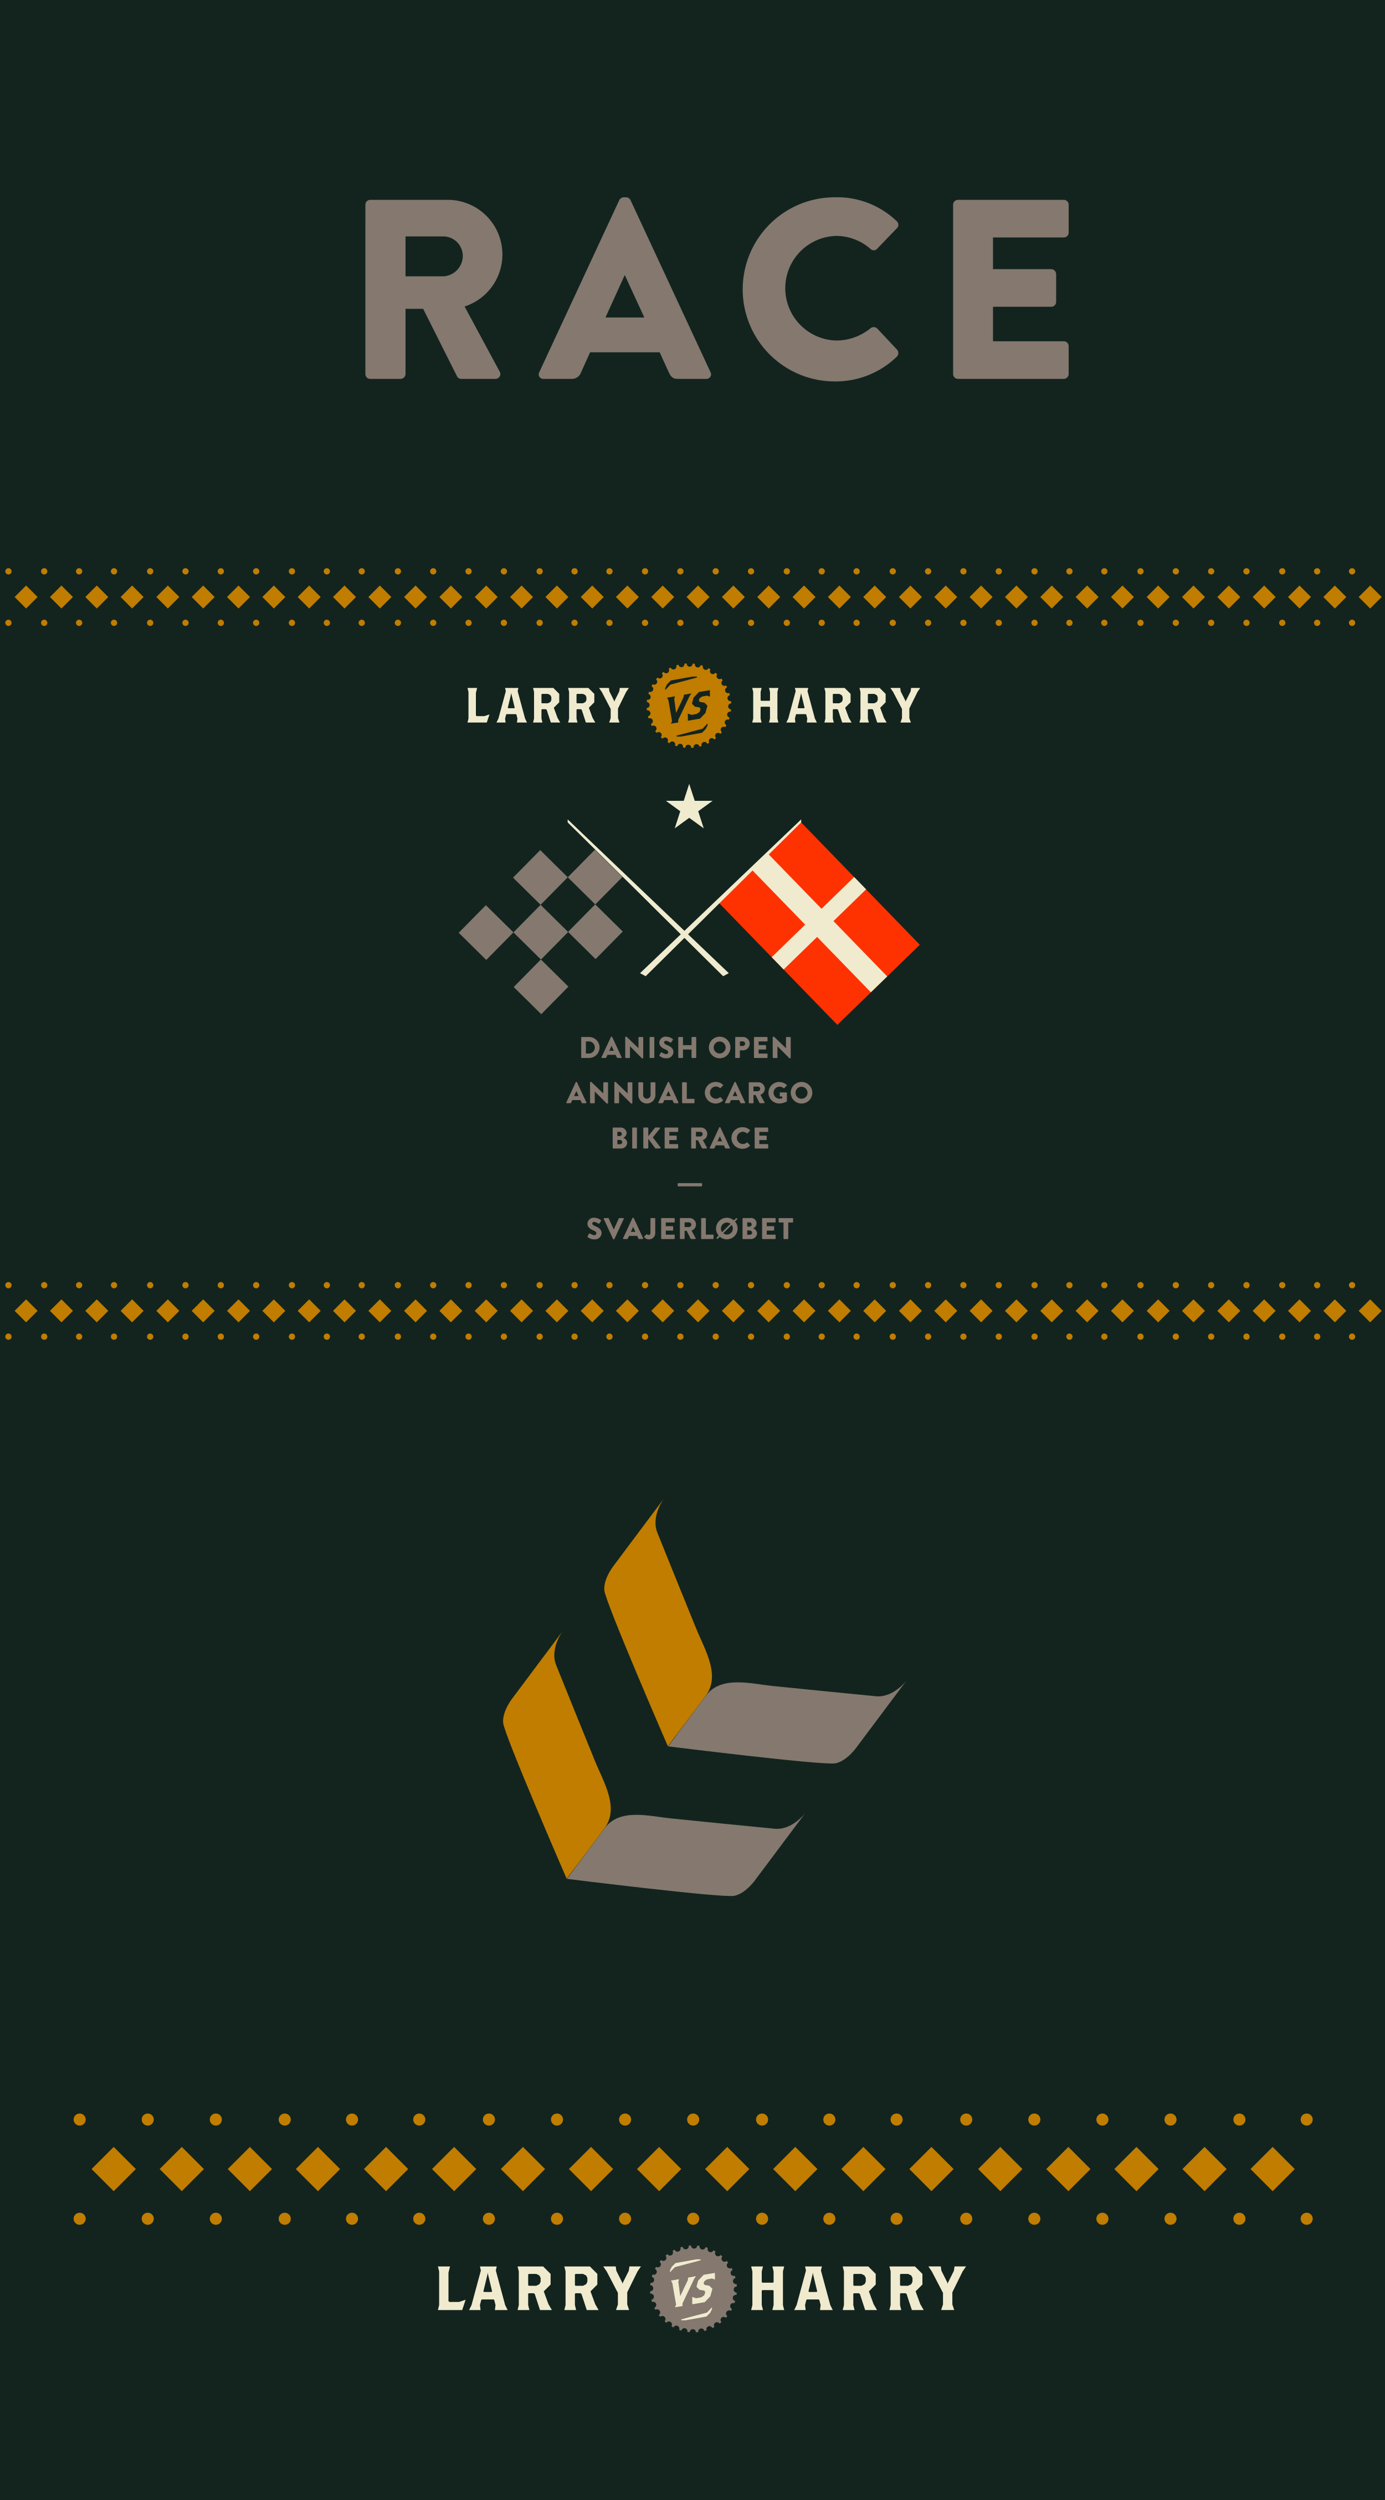 <svg xmlns="http://www.w3.org/2000/svg" width="182.738" height="329.762" viewBox="0 0 182.738 329.762">
  <g id="Race" transform="translate(-1551.065 -198)">
    <rect id="Rectangle_549" data-name="Rectangle 549" width="182.738" height="329.762" transform="translate(1551.065 198)" fill="#13241f"/>
    <g id="Group_1367" data-name="Group 1367" transform="translate(629.714 170.738)">
      <path id="Path_13611" data-name="Path 13611" d="M969.56,54.262a.64.64,0,0,1,.641-.64h10.085a7.208,7.208,0,0,1,2.362,14.065l4.621,8.568a.638.638,0,0,1-.574.978h-4.486a.619.619,0,0,1-.539-.3l-4.487-8.938h-2.327v8.6a.664.664,0,0,1-.641.641H970.2a.641.641,0,0,1-.641-.641Zm10.288,9.445a2.705,2.705,0,0,0,2.564-2.7,2.585,2.585,0,0,0-2.564-2.564h-4.992v5.262Z" fill="#84786f"/>
      <path id="Path_13612" data-name="Path 13612" d="M992.5,76.356l10.558-22.7a.685.685,0,0,1,.573-.371h.337a.685.685,0,0,1,.574.371l10.557,22.7a.6.6,0,0,1-.573.877h-3.744c-.607,0-.877-.2-1.18-.844l-1.215-2.664H999.21l-1.215,2.7a1.257,1.257,0,0,1-1.214.81h-3.71A.6.6,0,0,1,992.5,76.356Zm13.864-7.218-2.564-5.566h-.034l-2.53,5.566Z" fill="#84786f"/>
      <path id="Path_13613" data-name="Path 13613" d="M1031.489,53.284a11.332,11.332,0,0,1,8.163,3.137.629.629,0,0,1,.034.945l-2.631,2.732a.592.592,0,0,1-.844,0,6.889,6.889,0,0,0-4.553-1.72,6.9,6.9,0,0,0,.034,13.795,7.129,7.129,0,0,0,4.519-1.619.667.667,0,0,1,.877.034l2.632,2.8a.677.677,0,0,1-.034.911,11.579,11.579,0,0,1-8.2,3.271,12.143,12.143,0,1,1,0-24.286Z" fill="#84786f"/>
      <path id="Path_13614" data-name="Path 13614" d="M1047.106,54.262a.64.64,0,0,1,.641-.64h13.965a.64.64,0,0,1,.641.64v3.677a.64.64,0,0,1-.641.641h-9.344v4.183h7.691a.662.662,0,0,1,.64.64V67.08a.64.64,0,0,1-.64.641h-7.691v4.553h9.344a.641.641,0,0,1,.641.641v3.677a.641.641,0,0,1-.641.641h-13.965a.641.641,0,0,1-.641-.641Z" fill="#84786f"/>
    </g>
    <g id="Group_1405" data-name="Group 1405" transform="translate(629.714 170.738)">
      <g id="Group_1382" data-name="Group 1382">
        <g id="Group_1374" data-name="Group 1374">
          <g id="Group_1369" data-name="Group 1369">
            <g id="Group_1368" data-name="Group 1368">
              <rect id="Rectangle_555" data-name="Rectangle 555" width="2.143" height="2.143" transform="translate(1035.246 106.004) rotate(-45)" fill="#c07d00"/>
              <rect id="Rectangle_556" data-name="Rectangle 556" width="2.143" height="2.143" transform="translate(1030.584 106.004) rotate(-45)" fill="#c07d00"/>
              <rect id="Rectangle_557" data-name="Rectangle 557" width="2.143" height="2.143" transform="translate(1025.922 106.004) rotate(-45)" fill="#c07d00"/>
              <rect id="Rectangle_558" data-name="Rectangle 558" width="2.143" height="2.143" transform="translate(1021.26 106.004) rotate(-45)" fill="#c07d00"/>
              <rect id="Rectangle_559" data-name="Rectangle 559" width="2.143" height="2.143" transform="translate(1016.598 106.004) rotate(-45)" fill="#c07d00"/>
              <rect id="Rectangle_560" data-name="Rectangle 560" width="2.143" height="2.143" transform="translate(1011.935 106.004) rotate(-45)" fill="#c07d00"/>
              <rect id="Rectangle_561" data-name="Rectangle 561" width="2.143" height="2.143" transform="translate(1007.273 106.004) rotate(-45)" fill="#c07d00"/>
              <rect id="Rectangle_562" data-name="Rectangle 562" width="2.143" height="2.143" transform="translate(1002.611 106.004) rotate(-45)" fill="#c07d00"/>
              <circle id="Ellipse_663" data-name="Ellipse 663" cx="0.414" cy="0.414" r="0.414" transform="translate(1033.96 108.993)" fill="#c07d00"/>
              <circle id="Ellipse_664" data-name="Ellipse 664" cx="0.414" cy="0.414" r="0.414" transform="translate(1033.96 102.202)" fill="#c07d00"/>
              <circle id="Ellipse_665" data-name="Ellipse 665" cx="0.414" cy="0.414" r="0.414" transform="translate(1029.355 108.993)" fill="#c07d00"/>
              <circle id="Ellipse_666" data-name="Ellipse 666" cx="0.414" cy="0.414" r="0.414" transform="translate(1029.355 102.202)" fill="#c07d00"/>
              <circle id="Ellipse_667" data-name="Ellipse 667" cx="0.414" cy="0.414" r="0.414" transform="translate(1024.749 108.993)" fill="#c07d00"/>
              <circle id="Ellipse_668" data-name="Ellipse 668" cx="0.414" cy="0.414" r="0.414" transform="translate(1024.749 102.202)" fill="#c07d00"/>
              <circle id="Ellipse_669" data-name="Ellipse 669" cx="0.414" cy="0.414" r="0.414" transform="translate(1020.03 108.993)" fill="#c07d00"/>
              <circle id="Ellipse_670" data-name="Ellipse 670" cx="0.414" cy="0.414" r="0.414" transform="translate(1020.03 102.202)" fill="#c07d00"/>
              <circle id="Ellipse_671" data-name="Ellipse 671" cx="0.414" cy="0.414" r="0.414" transform="translate(1015.368 108.993)" fill="#c07d00"/>
              <circle id="Ellipse_672" data-name="Ellipse 672" cx="0.414" cy="0.414" r="0.414" transform="translate(1015.368 102.202)" fill="#c07d00"/>
              <circle id="Ellipse_673" data-name="Ellipse 673" cx="0.414" cy="0.414" r="0.414" transform="translate(1010.706 108.993)" fill="#c07d00"/>
              <circle id="Ellipse_674" data-name="Ellipse 674" cx="0.414" cy="0.414" r="0.414" transform="translate(1010.706 102.202)" fill="#c07d00"/>
              <circle id="Ellipse_675" data-name="Ellipse 675" cx="0.414" cy="0.414" r="0.414" transform="translate(1006.044 108.993)" fill="#c07d00"/>
              <circle id="Ellipse_676" data-name="Ellipse 676" cx="0.414" cy="0.414" r="0.414" transform="translate(1006.044 102.202)" fill="#c07d00"/>
            </g>
          </g>
          <g id="Group_1371" data-name="Group 1371">
            <g id="Group_1370" data-name="Group 1370">
              <rect id="Rectangle_563" data-name="Rectangle 563" width="2.143" height="2.143" transform="translate(1067.931 106.004) rotate(-45)" fill="#c07d00"/>
              <rect id="Rectangle_564" data-name="Rectangle 564" width="2.143" height="2.143" transform="translate(1063.269 106.004) rotate(-45)" fill="#c07d00"/>
              <rect id="Rectangle_565" data-name="Rectangle 565" width="2.143" height="2.143" transform="translate(1058.607 106.004) rotate(-45)" fill="#c07d00"/>
              <rect id="Rectangle_566" data-name="Rectangle 566" width="2.143" height="2.143" transform="translate(1053.945 106.004) rotate(-45)" fill="#c07d00"/>
              <rect id="Rectangle_567" data-name="Rectangle 567" width="2.143" height="2.143" transform="translate(1049.283 106.004) rotate(-45)" fill="#c07d00"/>
              <rect id="Rectangle_568" data-name="Rectangle 568" width="2.143" height="2.143" transform="translate(1044.62 106.004) rotate(-45)" fill="#c07d00"/>
              <rect id="Rectangle_569" data-name="Rectangle 569" width="2.143" height="2.143" transform="translate(1039.958 106.004) rotate(-45)" fill="#c07d00"/>
              <circle id="Ellipse_677" data-name="Ellipse 677" cx="0.414" cy="0.414" r="0.414" transform="translate(1066.645 108.993)" fill="#c07d00"/>
              <circle id="Ellipse_678" data-name="Ellipse 678" cx="0.414" cy="0.414" r="0.414" transform="translate(1066.645 102.202)" fill="#c07d00"/>
              <circle id="Ellipse_679" data-name="Ellipse 679" cx="0.414" cy="0.414" r="0.414" transform="translate(1062.04 108.993)" fill="#c07d00"/>
              <circle id="Ellipse_680" data-name="Ellipse 680" cx="0.414" cy="0.414" r="0.414" transform="translate(1062.04 102.202)" fill="#c07d00"/>
              <circle id="Ellipse_681" data-name="Ellipse 681" cx="0.414" cy="0.414" r="0.414" transform="translate(1057.434 108.993)" fill="#c07d00"/>
              <circle id="Ellipse_682" data-name="Ellipse 682" cx="0.414" cy="0.414" r="0.414" transform="translate(1057.434 102.202)" fill="#c07d00"/>
              <circle id="Ellipse_683" data-name="Ellipse 683" cx="0.414" cy="0.414" r="0.414" transform="translate(1052.715 108.993)" fill="#c07d00"/>
              <circle id="Ellipse_684" data-name="Ellipse 684" cx="0.414" cy="0.414" r="0.414" transform="translate(1052.715 102.202)" fill="#c07d00"/>
              <circle id="Ellipse_685" data-name="Ellipse 685" cx="0.414" cy="0.414" r="0.414" transform="translate(1048.053 108.993)" fill="#c07d00"/>
              <circle id="Ellipse_686" data-name="Ellipse 686" cx="0.414" cy="0.414" r="0.414" transform="translate(1048.053 102.202)" fill="#c07d00"/>
              <circle id="Ellipse_687" data-name="Ellipse 687" cx="0.414" cy="0.414" r="0.414" transform="translate(1043.391 108.993)" fill="#c07d00"/>
              <circle id="Ellipse_688" data-name="Ellipse 688" cx="0.414" cy="0.414" r="0.414" transform="translate(1043.391 102.202)" fill="#c07d00"/>
              <circle id="Ellipse_689" data-name="Ellipse 689" cx="0.414" cy="0.414" r="0.414" transform="translate(1038.729 108.993)" fill="#c07d00"/>
              <circle id="Ellipse_690" data-name="Ellipse 690" cx="0.414" cy="0.414" r="0.414" transform="translate(1038.729 102.202)" fill="#c07d00"/>
            </g>
          </g>
          <g id="Group_1373" data-name="Group 1373">
            <g id="Group_1372" data-name="Group 1372">
              <rect id="Rectangle_570" data-name="Rectangle 570" width="2.143" height="2.143" transform="translate(1100.616 106.004) rotate(-45)" fill="#c07d00"/>
              <rect id="Rectangle_571" data-name="Rectangle 571" width="2.143" height="2.143" transform="translate(1095.954 106.004) rotate(-45)" fill="#c07d00"/>
              <rect id="Rectangle_572" data-name="Rectangle 572" width="2.143" height="2.143" transform="translate(1091.292 106.004) rotate(-45)" fill="#c07d00"/>
              <rect id="Rectangle_573" data-name="Rectangle 573" width="2.143" height="2.143" transform="translate(1086.63 106.004) rotate(-45)" fill="#c07d00"/>
              <rect id="Rectangle_574" data-name="Rectangle 574" width="2.143" height="2.143" transform="translate(1081.967 106.004) rotate(-45)" fill="#c07d00"/>
              <rect id="Rectangle_575" data-name="Rectangle 575" width="2.143" height="2.143" transform="translate(1077.305 106.004) rotate(-45)" fill="#c07d00"/>
              <rect id="Rectangle_576" data-name="Rectangle 576" width="2.143" height="2.143" transform="translate(1072.643 106.004) rotate(-45)" fill="#c07d00"/>
              <circle id="Ellipse_691" data-name="Ellipse 691" cx="0.414" cy="0.414" r="0.414" transform="translate(1099.33 108.993)" fill="#c07d00"/>
              <circle id="Ellipse_692" data-name="Ellipse 692" cx="0.414" cy="0.414" r="0.414" transform="translate(1099.33 102.202)" fill="#c07d00"/>
              <circle id="Ellipse_693" data-name="Ellipse 693" cx="0.414" cy="0.414" r="0.414" transform="translate(1094.724 108.993)" fill="#c07d00"/>
              <circle id="Ellipse_694" data-name="Ellipse 694" cx="0.414" cy="0.414" r="0.414" transform="translate(1094.724 102.202)" fill="#c07d00"/>
              <circle id="Ellipse_695" data-name="Ellipse 695" cx="0.414" cy="0.414" r="0.414" transform="translate(1090.119 108.993)" fill="#c07d00"/>
              <circle id="Ellipse_696" data-name="Ellipse 696" cx="0.414" cy="0.414" r="0.414" transform="translate(1090.119 102.202)" fill="#c07d00"/>
              <circle id="Ellipse_697" data-name="Ellipse 697" cx="0.414" cy="0.414" r="0.414" transform="translate(1085.4 108.993)" fill="#c07d00"/>
              <circle id="Ellipse_698" data-name="Ellipse 698" cx="0.414" cy="0.414" r="0.414" transform="translate(1085.4 102.202)" fill="#c07d00"/>
              <circle id="Ellipse_699" data-name="Ellipse 699" cx="0.414" cy="0.414" r="0.414" transform="translate(1080.738 108.993)" fill="#c07d00"/>
              <circle id="Ellipse_700" data-name="Ellipse 700" cx="0.414" cy="0.414" r="0.414" transform="translate(1080.738 102.202)" fill="#c07d00"/>
              <circle id="Ellipse_701" data-name="Ellipse 701" cx="0.414" cy="0.414" r="0.414" transform="translate(1076.076 108.993)" fill="#c07d00"/>
              <circle id="Ellipse_702" data-name="Ellipse 702" cx="0.414" cy="0.414" r="0.414" transform="translate(1076.076 102.202)" fill="#c07d00"/>
              <circle id="Ellipse_703" data-name="Ellipse 703" cx="0.414" cy="0.414" r="0.414" transform="translate(1071.414 108.993)" fill="#c07d00"/>
              <circle id="Ellipse_704" data-name="Ellipse 704" cx="0.414" cy="0.414" r="0.414" transform="translate(1071.414 102.202)" fill="#c07d00"/>
            </g>
          </g>
        </g>
        <g id="Group_1381" data-name="Group 1381">
          <g id="Group_1376" data-name="Group 1376">
            <g id="Group_1375" data-name="Group 1375">
              <rect id="Rectangle_577" data-name="Rectangle 577" width="2.143" height="2.143" transform="translate(937.267 106.004) rotate(-45)" fill="#c07d00"/>
              <rect id="Rectangle_578" data-name="Rectangle 578" width="2.143" height="2.143" transform="translate(932.605 106.004) rotate(-45)" fill="#c07d00"/>
              <rect id="Rectangle_579" data-name="Rectangle 579" width="2.143" height="2.143" transform="translate(927.943 106.004) rotate(-45)" fill="#c07d00"/>
              <rect id="Rectangle_580" data-name="Rectangle 580" width="2.143" height="2.143" transform="translate(923.281 106.004) rotate(-45)" fill="#c07d00"/>
              <circle id="Ellipse_705" data-name="Ellipse 705" cx="0.414" cy="0.414" r="0.414" transform="translate(935.981 108.993)" fill="#c07d00"/>
              <circle id="Ellipse_706" data-name="Ellipse 706" cx="0.414" cy="0.414" r="0.414" transform="translate(935.981 102.202)" fill="#c07d00"/>
              <circle id="Ellipse_707" data-name="Ellipse 707" cx="0.414" cy="0.414" r="0.414" transform="translate(931.376 108.993)" fill="#c07d00"/>
              <circle id="Ellipse_708" data-name="Ellipse 708" cx="0.414" cy="0.414" r="0.414" transform="translate(931.376 102.202)" fill="#c07d00"/>
              <circle id="Ellipse_709" data-name="Ellipse 709" cx="0.414" cy="0.414" r="0.414" transform="translate(926.77 108.993)" fill="#c07d00"/>
              <circle id="Ellipse_710" data-name="Ellipse 710" cx="0.414" cy="0.414" r="0.414" transform="translate(926.77 102.202)" fill="#c07d00"/>
              <circle id="Ellipse_711" data-name="Ellipse 711" cx="0.414" cy="0.414" r="0.414" transform="translate(922.051 108.993)" fill="#c07d00"/>
              <circle id="Ellipse_712" data-name="Ellipse 712" cx="0.414" cy="0.414" r="0.414" transform="translate(922.051 102.202)" fill="#c07d00"/>
            </g>
          </g>
          <g id="Group_1378" data-name="Group 1378">
            <g id="Group_1377" data-name="Group 1377">
              <rect id="Rectangle_581" data-name="Rectangle 581" width="2.143" height="2.143" transform="translate(969.952 106.004) rotate(-45)" fill="#c07d00"/>
              <rect id="Rectangle_582" data-name="Rectangle 582" width="2.143" height="2.143" transform="translate(965.29 106.004) rotate(-45)" fill="#c07d00"/>
              <rect id="Rectangle_583" data-name="Rectangle 583" width="2.143" height="2.143" transform="translate(960.628 106.004) rotate(-45)" fill="#c07d00"/>
              <rect id="Rectangle_584" data-name="Rectangle 584" width="2.143" height="2.143" transform="translate(955.966 106.004) rotate(-45)" fill="#c07d00"/>
              <rect id="Rectangle_585" data-name="Rectangle 585" width="2.143" height="2.143" transform="translate(951.304 106.004) rotate(-45)" fill="#c07d00"/>
              <rect id="Rectangle_586" data-name="Rectangle 586" width="2.143" height="2.143" transform="translate(946.641 106.004) rotate(-45)" fill="#c07d00"/>
              <rect id="Rectangle_587" data-name="Rectangle 587" width="2.143" height="2.143" transform="translate(941.979 106.004) rotate(-45)" fill="#c07d00"/>
              <circle id="Ellipse_713" data-name="Ellipse 713" cx="0.414" cy="0.414" r="0.414" transform="translate(968.666 108.993)" fill="#c07d00"/>
              <circle id="Ellipse_714" data-name="Ellipse 714" cx="0.414" cy="0.414" r="0.414" transform="translate(968.666 102.202)" fill="#c07d00"/>
              <circle id="Ellipse_715" data-name="Ellipse 715" cx="0.414" cy="0.414" r="0.414" transform="translate(964.061 108.993)" fill="#c07d00"/>
              <circle id="Ellipse_716" data-name="Ellipse 716" cx="0.414" cy="0.414" r="0.414" transform="translate(964.061 102.202)" fill="#c07d00"/>
              <circle id="Ellipse_717" data-name="Ellipse 717" cx="0.414" cy="0.414" r="0.414" transform="translate(959.455 108.993)" fill="#c07d00"/>
              <circle id="Ellipse_718" data-name="Ellipse 718" cx="0.414" cy="0.414" r="0.414" transform="translate(959.455 102.202)" fill="#c07d00"/>
              <circle id="Ellipse_719" data-name="Ellipse 719" cx="0.414" cy="0.414" r="0.414" transform="translate(954.736 108.993)" fill="#c07d00"/>
              <circle id="Ellipse_720" data-name="Ellipse 720" cx="0.414" cy="0.414" r="0.414" transform="translate(954.736 102.202)" fill="#c07d00"/>
              <circle id="Ellipse_721" data-name="Ellipse 721" cx="0.414" cy="0.414" r="0.414" transform="translate(950.074 108.993)" fill="#c07d00"/>
              <circle id="Ellipse_722" data-name="Ellipse 722" cx="0.414" cy="0.414" r="0.414" transform="translate(950.074 102.202)" fill="#c07d00"/>
              <circle id="Ellipse_723" data-name="Ellipse 723" cx="0.414" cy="0.414" r="0.414" transform="translate(945.412 108.993)" fill="#c07d00"/>
              <circle id="Ellipse_724" data-name="Ellipse 724" cx="0.414" cy="0.414" r="0.414" transform="translate(945.412 102.202)" fill="#c07d00"/>
              <circle id="Ellipse_725" data-name="Ellipse 725" cx="0.414" cy="0.414" r="0.414" transform="translate(940.75 108.993)" fill="#c07d00"/>
              <circle id="Ellipse_726" data-name="Ellipse 726" cx="0.414" cy="0.414" r="0.414" transform="translate(940.75 102.202)" fill="#c07d00"/>
            </g>
          </g>
          <g id="Group_1380" data-name="Group 1380">
            <g id="Group_1379" data-name="Group 1379">
              <rect id="Rectangle_588" data-name="Rectangle 588" width="2.143" height="2.143" transform="translate(997.975 106.004) rotate(-45)" fill="#c07d00"/>
              <rect id="Rectangle_589" data-name="Rectangle 589" width="2.143" height="2.143" transform="translate(993.313 106.004) rotate(-45)" fill="#c07d00"/>
              <rect id="Rectangle_590" data-name="Rectangle 590" width="2.143" height="2.143" transform="translate(988.651 106.004) rotate(-45)" fill="#c07d00"/>
              <rect id="Rectangle_591" data-name="Rectangle 591" width="2.143" height="2.143" transform="translate(983.988 106.004) rotate(-45)" fill="#c07d00"/>
              <rect id="Rectangle_592" data-name="Rectangle 592" width="2.143" height="2.143" transform="translate(979.326 106.004) rotate(-45)" fill="#c07d00"/>
              <rect id="Rectangle_593" data-name="Rectangle 593" width="2.143" height="2.143" transform="translate(974.664 106.004) rotate(-45)" fill="#c07d00"/>
              <circle id="Ellipse_727" data-name="Ellipse 727" cx="0.414" cy="0.414" r="0.414" transform="translate(1001.351 108.993)" fill="#c07d00"/>
              <circle id="Ellipse_728" data-name="Ellipse 728" cx="0.414" cy="0.414" r="0.414" transform="translate(1001.351 102.202)" fill="#c07d00"/>
              <circle id="Ellipse_729" data-name="Ellipse 729" cx="0.414" cy="0.414" r="0.414" transform="translate(996.745 108.993)" fill="#c07d00"/>
              <circle id="Ellipse_730" data-name="Ellipse 730" cx="0.414" cy="0.414" r="0.414" transform="translate(996.745 102.202)" fill="#c07d00"/>
              <circle id="Ellipse_731" data-name="Ellipse 731" cx="0.414" cy="0.414" r="0.414" transform="translate(992.14 108.993)" fill="#c07d00"/>
              <circle id="Ellipse_732" data-name="Ellipse 732" cx="0.414" cy="0.414" r="0.414" transform="translate(992.14 102.202)" fill="#c07d00"/>
              <circle id="Ellipse_733" data-name="Ellipse 733" cx="0.414" cy="0.414" r="0.414" transform="translate(987.421 108.993)" fill="#c07d00"/>
              <circle id="Ellipse_734" data-name="Ellipse 734" cx="0.414" cy="0.414" r="0.414" transform="translate(987.421 102.202)" fill="#c07d00"/>
              <circle id="Ellipse_735" data-name="Ellipse 735" cx="0.414" cy="0.414" r="0.414" transform="translate(982.759 108.993)" fill="#c07d00"/>
              <circle id="Ellipse_736" data-name="Ellipse 736" cx="0.414" cy="0.414" r="0.414" transform="translate(982.759 102.202)" fill="#c07d00"/>
              <circle id="Ellipse_737" data-name="Ellipse 737" cx="0.414" cy="0.414" r="0.414" transform="translate(978.097 108.993)" fill="#c07d00"/>
              <circle id="Ellipse_738" data-name="Ellipse 738" cx="0.414" cy="0.414" r="0.414" transform="translate(978.097 102.202)" fill="#c07d00"/>
              <circle id="Ellipse_739" data-name="Ellipse 739" cx="0.414" cy="0.414" r="0.414" transform="translate(973.435 108.993)" fill="#c07d00"/>
              <circle id="Ellipse_740" data-name="Ellipse 740" cx="0.414" cy="0.414" r="0.414" transform="translate(973.435 102.202)" fill="#c07d00"/>
            </g>
          </g>
        </g>
      </g>
      <g id="Group_1397" data-name="Group 1397">
        <g id="Group_1389" data-name="Group 1389">
          <g id="Group_1384" data-name="Group 1384">
            <g id="Group_1383" data-name="Group 1383">
              <rect id="Rectangle_594" data-name="Rectangle 594" width="2.143" height="2.143" transform="translate(1035.246 200.155) rotate(-45)" fill="#c07d00"/>
              <rect id="Rectangle_595" data-name="Rectangle 595" width="2.143" height="2.143" transform="translate(1030.584 200.155) rotate(-45)" fill="#c07d00"/>
              <rect id="Rectangle_596" data-name="Rectangle 596" width="2.143" height="2.143" transform="translate(1025.922 200.155) rotate(-45)" fill="#c07d00"/>
              <rect id="Rectangle_597" data-name="Rectangle 597" width="2.143" height="2.143" transform="translate(1021.26 200.154) rotate(-45)" fill="#c07d00"/>
              <rect id="Rectangle_598" data-name="Rectangle 598" width="2.143" height="2.143" transform="translate(1016.598 200.154) rotate(-45)" fill="#c07d00"/>
              <rect id="Rectangle_599" data-name="Rectangle 599" width="2.143" height="2.143" transform="translate(1011.935 200.154) rotate(-45)" fill="#c07d00"/>
              <rect id="Rectangle_600" data-name="Rectangle 600" width="2.143" height="2.143" transform="translate(1007.273 200.154) rotate(-45)" fill="#c07d00"/>
              <rect id="Rectangle_601" data-name="Rectangle 601" width="2.143" height="2.143" transform="translate(1002.611 200.154) rotate(-45)" fill="#c07d00"/>
              <circle id="Ellipse_741" data-name="Ellipse 741" cx="0.414" cy="0.414" r="0.414" transform="translate(1033.96 203.143)" fill="#c07d00"/>
              <circle id="Ellipse_742" data-name="Ellipse 742" cx="0.414" cy="0.414" r="0.414" transform="translate(1033.96 196.353)" fill="#c07d00"/>
              <circle id="Ellipse_743" data-name="Ellipse 743" cx="0.414" cy="0.414" r="0.414" transform="translate(1029.355 203.143)" fill="#c07d00"/>
              <circle id="Ellipse_744" data-name="Ellipse 744" cx="0.414" cy="0.414" r="0.414" transform="translate(1029.355 196.353)" fill="#c07d00"/>
              <circle id="Ellipse_745" data-name="Ellipse 745" cx="0.414" cy="0.414" r="0.414" transform="translate(1024.749 203.143)" fill="#c07d00"/>
              <circle id="Ellipse_746" data-name="Ellipse 746" cx="0.414" cy="0.414" r="0.414" transform="translate(1024.749 196.353)" fill="#c07d00"/>
              <circle id="Ellipse_747" data-name="Ellipse 747" cx="0.414" cy="0.414" r="0.414" transform="translate(1020.03 203.143)" fill="#c07d00"/>
              <circle id="Ellipse_748" data-name="Ellipse 748" cx="0.414" cy="0.414" r="0.414" transform="translate(1020.03 196.353)" fill="#c07d00"/>
              <circle id="Ellipse_749" data-name="Ellipse 749" cx="0.414" cy="0.414" r="0.414" transform="translate(1015.368 203.143)" fill="#c07d00"/>
              <circle id="Ellipse_750" data-name="Ellipse 750" cx="0.414" cy="0.414" r="0.414" transform="translate(1015.368 196.353)" fill="#c07d00"/>
              <circle id="Ellipse_751" data-name="Ellipse 751" cx="0.414" cy="0.414" r="0.414" transform="translate(1010.706 203.143)" fill="#c07d00"/>
              <circle id="Ellipse_752" data-name="Ellipse 752" cx="0.414" cy="0.414" r="0.414" transform="translate(1010.706 196.353)" fill="#c07d00"/>
              <circle id="Ellipse_753" data-name="Ellipse 753" cx="0.414" cy="0.414" r="0.414" transform="translate(1006.044 203.143)" fill="#c07d00"/>
              <circle id="Ellipse_754" data-name="Ellipse 754" cx="0.414" cy="0.414" r="0.414" transform="translate(1006.044 196.353)" fill="#c07d00"/>
            </g>
          </g>
          <g id="Group_1386" data-name="Group 1386">
            <g id="Group_1385" data-name="Group 1385">
              <rect id="Rectangle_602" data-name="Rectangle 602" width="2.143" height="2.143" transform="translate(1067.931 200.154) rotate(-45)" fill="#c07d00"/>
              <rect id="Rectangle_603" data-name="Rectangle 603" width="2.143" height="2.143" transform="translate(1063.269 200.154) rotate(-45)" fill="#c07d00"/>
              <rect id="Rectangle_604" data-name="Rectangle 604" width="2.143" height="2.143" transform="translate(1058.607 200.155) rotate(-45)" fill="#c07d00"/>
              <rect id="Rectangle_605" data-name="Rectangle 605" width="2.143" height="2.143" transform="translate(1053.945 200.155) rotate(-45)" fill="#c07d00"/>
              <rect id="Rectangle_606" data-name="Rectangle 606" width="2.143" height="2.143" transform="translate(1049.283 200.154) rotate(-45)" fill="#c07d00"/>
              <rect id="Rectangle_607" data-name="Rectangle 607" width="2.143" height="2.143" transform="translate(1044.62 200.154) rotate(-45)" fill="#c07d00"/>
              <rect id="Rectangle_608" data-name="Rectangle 608" width="2.143" height="2.143" transform="translate(1039.958 200.154) rotate(-45)" fill="#c07d00"/>
              <circle id="Ellipse_755" data-name="Ellipse 755" cx="0.414" cy="0.414" r="0.414" transform="translate(1066.645 203.143)" fill="#c07d00"/>
              <circle id="Ellipse_756" data-name="Ellipse 756" cx="0.414" cy="0.414" r="0.414" transform="translate(1066.645 196.353)" fill="#c07d00"/>
              <circle id="Ellipse_757" data-name="Ellipse 757" cx="0.414" cy="0.414" r="0.414" transform="translate(1062.04 203.143)" fill="#c07d00"/>
              <circle id="Ellipse_758" data-name="Ellipse 758" cx="0.414" cy="0.414" r="0.414" transform="translate(1062.04 196.353)" fill="#c07d00"/>
              <circle id="Ellipse_759" data-name="Ellipse 759" cx="0.414" cy="0.414" r="0.414" transform="translate(1057.434 203.143)" fill="#c07d00"/>
              <circle id="Ellipse_760" data-name="Ellipse 760" cx="0.414" cy="0.414" r="0.414" transform="translate(1057.434 196.353)" fill="#c07d00"/>
              <circle id="Ellipse_761" data-name="Ellipse 761" cx="0.414" cy="0.414" r="0.414" transform="translate(1052.715 203.143)" fill="#c07d00"/>
              <circle id="Ellipse_762" data-name="Ellipse 762" cx="0.414" cy="0.414" r="0.414" transform="translate(1052.715 196.353)" fill="#c07d00"/>
              <circle id="Ellipse_763" data-name="Ellipse 763" cx="0.414" cy="0.414" r="0.414" transform="translate(1048.053 203.143)" fill="#c07d00"/>
              <circle id="Ellipse_764" data-name="Ellipse 764" cx="0.414" cy="0.414" r="0.414" transform="translate(1048.053 196.353)" fill="#c07d00"/>
              <circle id="Ellipse_765" data-name="Ellipse 765" cx="0.414" cy="0.414" r="0.414" transform="translate(1043.391 203.143)" fill="#c07d00"/>
              <circle id="Ellipse_766" data-name="Ellipse 766" cx="0.414" cy="0.414" r="0.414" transform="translate(1043.391 196.353)" fill="#c07d00"/>
              <circle id="Ellipse_767" data-name="Ellipse 767" cx="0.414" cy="0.414" r="0.414" transform="translate(1038.729 203.143)" fill="#c07d00"/>
              <circle id="Ellipse_768" data-name="Ellipse 768" cx="0.414" cy="0.414" r="0.414" transform="translate(1038.729 196.353)" fill="#c07d00"/>
            </g>
          </g>
          <g id="Group_1388" data-name="Group 1388">
            <g id="Group_1387" data-name="Group 1387">
              <rect id="Rectangle_609" data-name="Rectangle 609" width="2.143" height="2.143" transform="translate(1100.616 200.154) rotate(-45)" fill="#c07d00"/>
              <rect id="Rectangle_610" data-name="Rectangle 610" width="2.143" height="2.143" transform="translate(1095.954 200.154) rotate(-45)" fill="#c07d00"/>
              <rect id="Rectangle_611" data-name="Rectangle 611" width="2.143" height="2.143" transform="translate(1091.292 200.154) rotate(-45)" fill="#c07d00"/>
              <rect id="Rectangle_612" data-name="Rectangle 612" width="2.143" height="2.143" transform="translate(1086.63 200.155) rotate(-45)" fill="#c07d00"/>
              <rect id="Rectangle_613" data-name="Rectangle 613" width="2.143" height="2.143" transform="translate(1081.967 200.155) rotate(-45)" fill="#c07d00"/>
              <rect id="Rectangle_614" data-name="Rectangle 614" width="2.143" height="2.143" transform="translate(1077.305 200.155) rotate(-45)" fill="#c07d00"/>
              <rect id="Rectangle_615" data-name="Rectangle 615" width="2.143" height="2.143" transform="translate(1072.643 200.154) rotate(-45)" fill="#c07d00"/>
              <circle id="Ellipse_769" data-name="Ellipse 769" cx="0.414" cy="0.414" r="0.414" transform="translate(1099.33 203.143)" fill="#c07d00"/>
              <circle id="Ellipse_770" data-name="Ellipse 770" cx="0.414" cy="0.414" r="0.414" transform="translate(1099.33 196.353)" fill="#c07d00"/>
              <circle id="Ellipse_771" data-name="Ellipse 771" cx="0.414" cy="0.414" r="0.414" transform="translate(1094.724 203.143)" fill="#c07d00"/>
              <circle id="Ellipse_772" data-name="Ellipse 772" cx="0.414" cy="0.414" r="0.414" transform="translate(1094.724 196.353)" fill="#c07d00"/>
              <circle id="Ellipse_773" data-name="Ellipse 773" cx="0.414" cy="0.414" r="0.414" transform="translate(1090.119 203.143)" fill="#c07d00"/>
              <circle id="Ellipse_774" data-name="Ellipse 774" cx="0.414" cy="0.414" r="0.414" transform="translate(1090.119 196.353)" fill="#c07d00"/>
              <circle id="Ellipse_775" data-name="Ellipse 775" cx="0.414" cy="0.414" r="0.414" transform="translate(1085.4 203.143)" fill="#c07d00"/>
              <circle id="Ellipse_776" data-name="Ellipse 776" cx="0.414" cy="0.414" r="0.414" transform="translate(1085.4 196.353)" fill="#c07d00"/>
              <circle id="Ellipse_777" data-name="Ellipse 777" cx="0.414" cy="0.414" r="0.414" transform="translate(1080.738 203.143)" fill="#c07d00"/>
              <circle id="Ellipse_778" data-name="Ellipse 778" cx="0.414" cy="0.414" r="0.414" transform="translate(1080.738 196.353)" fill="#c07d00"/>
              <circle id="Ellipse_779" data-name="Ellipse 779" cx="0.414" cy="0.414" r="0.414" transform="translate(1076.076 203.143)" fill="#c07d00"/>
              <circle id="Ellipse_780" data-name="Ellipse 780" cx="0.414" cy="0.414" r="0.414" transform="translate(1076.076 196.353)" fill="#c07d00"/>
              <circle id="Ellipse_781" data-name="Ellipse 781" cx="0.414" cy="0.414" r="0.414" transform="translate(1071.414 203.143)" fill="#c07d00"/>
              <circle id="Ellipse_782" data-name="Ellipse 782" cx="0.414" cy="0.414" r="0.414" transform="translate(1071.414 196.353)" fill="#c07d00"/>
            </g>
          </g>
        </g>
        <g id="Group_1396" data-name="Group 1396">
          <g id="Group_1391" data-name="Group 1391">
            <g id="Group_1390" data-name="Group 1390">
              <rect id="Rectangle_616" data-name="Rectangle 616" width="2.143" height="2.143" transform="translate(937.267 200.154) rotate(-45)" fill="#c07d00"/>
              <rect id="Rectangle_617" data-name="Rectangle 617" width="2.143" height="2.143" transform="translate(932.605 200.154) rotate(-45)" fill="#c07d00"/>
              <rect id="Rectangle_618" data-name="Rectangle 618" width="2.143" height="2.143" transform="translate(927.943 200.154) rotate(-45)" fill="#c07d00"/>
              <rect id="Rectangle_619" data-name="Rectangle 619" width="2.143" height="2.143" transform="translate(923.281 200.154) rotate(-45)" fill="#c07d00"/>
              <circle id="Ellipse_783" data-name="Ellipse 783" cx="0.414" cy="0.414" r="0.414" transform="translate(935.981 203.143)" fill="#c07d00"/>
              <circle id="Ellipse_784" data-name="Ellipse 784" cx="0.414" cy="0.414" r="0.414" transform="translate(935.981 196.353)" fill="#c07d00"/>
              <circle id="Ellipse_785" data-name="Ellipse 785" cx="0.414" cy="0.414" r="0.414" transform="translate(931.376 203.143)" fill="#c07d00"/>
              <circle id="Ellipse_786" data-name="Ellipse 786" cx="0.414" cy="0.414" r="0.414" transform="translate(931.376 196.353)" fill="#c07d00"/>
              <circle id="Ellipse_787" data-name="Ellipse 787" cx="0.414" cy="0.414" r="0.414" transform="translate(926.77 203.143)" fill="#c07d00"/>
              <circle id="Ellipse_788" data-name="Ellipse 788" cx="0.414" cy="0.414" r="0.414" transform="translate(926.77 196.353)" fill="#c07d00"/>
              <circle id="Ellipse_789" data-name="Ellipse 789" cx="0.414" cy="0.414" r="0.414" transform="translate(922.051 203.143)" fill="#c07d00"/>
              <circle id="Ellipse_790" data-name="Ellipse 790" cx="0.414" cy="0.414" r="0.414" transform="translate(922.051 196.353)" fill="#c07d00"/>
            </g>
          </g>
          <g id="Group_1393" data-name="Group 1393">
            <g id="Group_1392" data-name="Group 1392">
              <rect id="Rectangle_620" data-name="Rectangle 620" width="2.143" height="2.143" transform="translate(969.952 200.154) rotate(-45)" fill="#c07d00"/>
              <rect id="Rectangle_621" data-name="Rectangle 621" width="2.143" height="2.143" transform="translate(965.29 200.154) rotate(-45)" fill="#c07d00"/>
              <rect id="Rectangle_622" data-name="Rectangle 622" width="2.143" height="2.143" transform="translate(960.628 200.154) rotate(-45)" fill="#c07d00"/>
              <rect id="Rectangle_623" data-name="Rectangle 623" width="2.143" height="2.143" transform="translate(955.966 200.154) rotate(-45)" fill="#c07d00"/>
              <rect id="Rectangle_624" data-name="Rectangle 624" width="2.143" height="2.143" transform="translate(951.304 200.154) rotate(-45)" fill="#c07d00"/>
              <rect id="Rectangle_625" data-name="Rectangle 625" width="2.143" height="2.143" transform="translate(946.641 200.154) rotate(-45)" fill="#c07d00"/>
              <rect id="Rectangle_626" data-name="Rectangle 626" width="2.143" height="2.143" transform="translate(941.979 200.154) rotate(-45)" fill="#c07d00"/>
              <circle id="Ellipse_791" data-name="Ellipse 791" cx="0.414" cy="0.414" r="0.414" transform="translate(968.666 203.143)" fill="#c07d00"/>
              <circle id="Ellipse_792" data-name="Ellipse 792" cx="0.414" cy="0.414" r="0.414" transform="translate(968.666 196.353)" fill="#c07d00"/>
              <circle id="Ellipse_793" data-name="Ellipse 793" cx="0.414" cy="0.414" r="0.414" transform="translate(964.061 203.143)" fill="#c07d00"/>
              <circle id="Ellipse_794" data-name="Ellipse 794" cx="0.414" cy="0.414" r="0.414" transform="translate(964.061 196.353)" fill="#c07d00"/>
              <circle id="Ellipse_795" data-name="Ellipse 795" cx="0.414" cy="0.414" r="0.414" transform="translate(959.455 203.143)" fill="#c07d00"/>
              <circle id="Ellipse_796" data-name="Ellipse 796" cx="0.414" cy="0.414" r="0.414" transform="translate(959.455 196.353)" fill="#c07d00"/>
              <circle id="Ellipse_797" data-name="Ellipse 797" cx="0.414" cy="0.414" r="0.414" transform="translate(954.736 203.143)" fill="#c07d00"/>
              <circle id="Ellipse_798" data-name="Ellipse 798" cx="0.414" cy="0.414" r="0.414" transform="translate(954.736 196.353)" fill="#c07d00"/>
              <circle id="Ellipse_799" data-name="Ellipse 799" cx="0.414" cy="0.414" r="0.414" transform="translate(950.074 203.143)" fill="#c07d00"/>
              <circle id="Ellipse_800" data-name="Ellipse 800" cx="0.414" cy="0.414" r="0.414" transform="translate(950.074 196.353)" fill="#c07d00"/>
              <circle id="Ellipse_801" data-name="Ellipse 801" cx="0.414" cy="0.414" r="0.414" transform="translate(945.412 203.143)" fill="#c07d00"/>
              <circle id="Ellipse_802" data-name="Ellipse 802" cx="0.414" cy="0.414" r="0.414" transform="translate(945.412 196.353)" fill="#c07d00"/>
              <circle id="Ellipse_803" data-name="Ellipse 803" cx="0.414" cy="0.414" r="0.414" transform="translate(940.75 203.143)" fill="#c07d00"/>
              <circle id="Ellipse_804" data-name="Ellipse 804" cx="0.414" cy="0.414" r="0.414" transform="translate(940.75 196.353)" fill="#c07d00"/>
            </g>
          </g>
          <g id="Group_1395" data-name="Group 1395">
            <g id="Group_1394" data-name="Group 1394">
              <rect id="Rectangle_627" data-name="Rectangle 627" width="2.143" height="2.143" transform="translate(997.975 200.154) rotate(-45)" fill="#c07d00"/>
              <rect id="Rectangle_628" data-name="Rectangle 628" width="2.143" height="2.143" transform="translate(993.313 200.154) rotate(-45)" fill="#c07d00"/>
              <rect id="Rectangle_629" data-name="Rectangle 629" width="2.143" height="2.143" transform="translate(988.651 200.154) rotate(-45)" fill="#c07d00"/>
              <rect id="Rectangle_630" data-name="Rectangle 630" width="2.143" height="2.143" transform="translate(983.988 200.154) rotate(-45)" fill="#c07d00"/>
              <rect id="Rectangle_631" data-name="Rectangle 631" width="2.143" height="2.143" transform="translate(979.326 200.154) rotate(-45)" fill="#c07d00"/>
              <rect id="Rectangle_632" data-name="Rectangle 632" width="2.143" height="2.143" transform="translate(974.664 200.154) rotate(-45)" fill="#c07d00"/>
              <circle id="Ellipse_805" data-name="Ellipse 805" cx="0.414" cy="0.414" r="0.414" transform="translate(1001.351 203.143)" fill="#c07d00"/>
              <circle id="Ellipse_806" data-name="Ellipse 806" cx="0.414" cy="0.414" r="0.414" transform="translate(1001.351 196.353)" fill="#c07d00"/>
              <circle id="Ellipse_807" data-name="Ellipse 807" cx="0.414" cy="0.414" r="0.414" transform="translate(996.745 203.143)" fill="#c07d00"/>
              <circle id="Ellipse_808" data-name="Ellipse 808" cx="0.414" cy="0.414" r="0.414" transform="translate(996.745 196.353)" fill="#c07d00"/>
              <circle id="Ellipse_809" data-name="Ellipse 809" cx="0.414" cy="0.414" r="0.414" transform="translate(992.14 203.143)" fill="#c07d00"/>
              <circle id="Ellipse_810" data-name="Ellipse 810" cx="0.414" cy="0.414" r="0.414" transform="translate(992.14 196.353)" fill="#c07d00"/>
              <circle id="Ellipse_811" data-name="Ellipse 811" cx="0.414" cy="0.414" r="0.414" transform="translate(987.421 203.143)" fill="#c07d00"/>
              <circle id="Ellipse_812" data-name="Ellipse 812" cx="0.414" cy="0.414" r="0.414" transform="translate(987.421 196.353)" fill="#c07d00"/>
              <circle id="Ellipse_813" data-name="Ellipse 813" cx="0.414" cy="0.414" r="0.414" transform="translate(982.759 203.143)" fill="#c07d00"/>
              <circle id="Ellipse_814" data-name="Ellipse 814" cx="0.414" cy="0.414" r="0.414" transform="translate(982.759 196.353)" fill="#c07d00"/>
              <circle id="Ellipse_815" data-name="Ellipse 815" cx="0.414" cy="0.414" r="0.414" transform="translate(978.097 203.143)" fill="#c07d00"/>
              <circle id="Ellipse_816" data-name="Ellipse 816" cx="0.414" cy="0.414" r="0.414" transform="translate(978.097 196.353)" fill="#c07d00"/>
              <circle id="Ellipse_817" data-name="Ellipse 817" cx="0.414" cy="0.414" r="0.414" transform="translate(973.435 203.143)" fill="#c07d00"/>
              <circle id="Ellipse_818" data-name="Ellipse 818" cx="0.414" cy="0.414" r="0.414" transform="translate(973.435 196.353)" fill="#c07d00"/>
            </g>
          </g>
        </g>
      </g>
      <g id="Group_1398" data-name="Group 1398">
        <path id="Path_13615" data-name="Path 13615" d="M1017.824,120.036h0c-.006-.1-.016-.205-.026-.307h0a.394.394,0,1,1-.144-.775h0c-.027-.1-.054-.2-.085-.292h0a.394.394,0,1,1-.288-.733h0c-.044-.094-.093-.181-.14-.272h0a.392.392,0,1,1-.428-.658h0c-.062-.082-.124-.163-.187-.242l0,0a.4.4,0,0,1-.55-.568c-.074-.068-.153-.133-.235-.2h0a.393.393,0,1,1-.645-.448h0c-.088-.052-.177-.1-.268-.149h0a.395.395,0,0,1-.725-.312h0c-.1-.033-.191-.066-.3-.094v0a.388.388,0,0,1-.463.3.392.392,0,0,1-.3-.467h0c-.1-.013-.2-.026-.3-.034a.395.395,0,1,1-.789-.012c-.1.006-.2.014-.307.025v0a.39.39,0,0,1-.316.457.4.4,0,0,1-.458-.316v0c-.1.027-.2.056-.3.086v0a.389.389,0,0,1-.219.511.4.4,0,0,1-.511-.221l0,0c-.091.044-.18.09-.269.14h0a.4.4,0,0,1-.116.547.392.392,0,0,1-.543-.117h0c-.083.06-.164.124-.241.189h0a.394.394,0,1,1-.565.549v0c-.069.078-.135.157-.2.236h0a.394.394,0,0,1-.447.648v0c-.052.089-.1.177-.15.27h0a.393.393,0,1,1-.315.721h0c-.035.1-.065.192-.1.291h0a.4.4,0,0,1,.3.468.39.39,0,0,1-.463.3h-.007c-.011.1-.023.2-.032.3h0a.395.395,0,0,1-.013.789l0,0c.007.105.015.208.026.308h0a.394.394,0,0,1,.141.776h0c.027.1.054.2.085.293h0a.394.394,0,1,1,.292.731h0c.044.093.092.183.141.272a.393.393,0,1,1,.43.659v0c.06.083.123.16.188.239v0a.4.4,0,0,1,.557.009.39.39,0,0,1-.008.558c.077.067.157.136.235.2h0a.4.4,0,0,1,.549-.1.39.39,0,0,1,.1.548h0c.088.052.179.1.268.15v0a.393.393,0,1,1,.723.309v0c.1.036.192.066.292.095v0a.393.393,0,1,1,.768.164c.1.015.2.026.3.034h0a.393.393,0,1,1,.785.014h0c.106-.006.207-.014.309-.024a.4.4,0,0,1,.316-.461.4.4,0,0,1,.461.319h0c.1-.026.2-.054.292-.086h0a.393.393,0,0,1,.73-.293v.005c.092-.045.183-.093.275-.143h0a.393.393,0,1,1,.66-.428h0c.081-.061.163-.124.241-.189h0a.394.394,0,1,1,.563-.55h0c.069-.077.133-.155.2-.234l0,0a.394.394,0,0,1,.449-.647h0c.054-.089.1-.176.149-.268h0a.393.393,0,0,1,.309-.722h0c.036-.1.066-.191.095-.291h0a.389.389,0,0,1-.3-.466.393.393,0,0,1,.467-.3l0,0c.012-.1.024-.2.032-.305a.394.394,0,0,1,.012-.787Zm-8.707-1.762,0-.239.235-.5.517-.524,2.819-.508.6-.008.017.131-3.5.935Zm.761,4.433.141-.341-.482-2.771-.171-.315,1.029-.182-.084.353.24,1.834.98-2.049.048-.341,1-.18-.252.365-1.488,3.131,0,.339Zm4.6.692-.5.511-2.759.5-.588.007-.018-.128,3.431-.913.668-.7,0,.234Zm.148-4.386-.639.118-.33.23-.1.285.135.191.611.108.39.392-.266.965-.715.745-1.6.276-.009-.94.5.165.664-.121.388-.264.129-.4-.136-.192-.61-.106-.394-.393.214-.795.714-.744,1.439-.241.006.85Z" fill="#c07d00"/>
        <path id="Path_13616" data-name="Path 13616" d="M985.574,122.561h-2.542l.13-.522V118.52l-.13-.521h1.27l-.162.651v2.966l.1.1h1.01l.685-.227Z" fill="#f0ebcf"/>
        <path id="Path_13617" data-name="Path 13617" d="M989.556,122.561l.067-.522-.131-.521-.066-.066h-1.238l-.065.066-.131.521.067.522h-1.207l.261-.522.977-3.617-.1-.423h1.761l-.1.423.977,3.617.259.522Zm-.717-3.715-.033-.2-.032.2-.424,1.76.065.065h.784l.064-.065Z" fill="#f0ebcf"/>
        <path id="Path_13618" data-name="Path 13618" d="M994.031,122.561l-.554-1.694-.129-.065h-.491l-.065.065v1.172l.131.522h-1.239l.13-.522V118.52l-.13-.521h2.673l.782.782v1.108l-.717.717.488,1.336.36.619Zm.064-3.356-.129-.261-.327-.163h-.782l-.065.065v1.108l.065.066h.782l.327-.164.129-.26Z" fill="#f0ebcf"/>
        <path id="Path_13619" data-name="Path 13619" d="M998.655,122.561l-.553-1.694-.132-.065h-.487l-.066.065v1.172l.13.522h-1.238l.13-.522V118.52l-.13-.521h2.673l.782.782v1.108l-.719.717.49,1.336.359.619Zm.066-3.356-.13-.261-.327-.163h-.781l-.066.065v1.108l.066.066h.781l.327-.164.13-.26Z" fill="#f0ebcf"/>
        <path id="Path_13620" data-name="Path 13620" d="M1003.967,118.52l-1.076,2.183v1.272l.2.586h-1.367l.2-.586v-1.206l-1.174-2.249-.358-.521h1.3l.065.456.619,1.238.032.131.032-.131.621-1.238.065-.456h1.2Z" fill="#f0ebcf"/>
        <path id="Path_13621" data-name="Path 13621" d="M1022.812,122.561l.132-.522v-1.5l-.065-.065h-1.109l-.064.065v1.5l.129.522H1020.6l.13-.522V118.52l-.13-.521h1.237l-.129.521v1.108l.064.065h1.109l.065-.065V118.52l-.132-.521h1.24l-.13.521v3.519l.13.522Z" fill="#f0ebcf"/>
        <path id="Path_13622" data-name="Path 13622" d="M1027.8,122.561l.065-.522-.132-.521-.066-.066h-1.237l-.064.066-.132.521.066.522h-1.206l.261-.522.978-3.617-.1-.423h1.76l-.1.423.977,3.617.262.522Zm-.719-3.715-.032-.2-.033.2-.422,1.76.064.065h.783l.065-.065Z" fill="#f0ebcf"/>
        <path id="Path_13623" data-name="Path 13623" d="M1032.47,122.561l-.553-1.694-.131-.065h-.489l-.065.065v1.172l.129.522h-1.237l.131-.522V118.52l-.131-.521h2.672l.782.782v1.108l-.718.717.49,1.336.358.619Zm.066-3.356-.132-.261-.325-.163h-.782l-.065.065v1.108l.065.066h.782l.325-.164.132-.26Z" fill="#f0ebcf"/>
        <path id="Path_13624" data-name="Path 13624" d="M1037.094,122.561l-.554-1.694-.13-.065h-.489l-.065.065v1.172l.13.522h-1.238l.131-.522V118.52l-.131-.521h2.673l.782.782v1.108l-.718.717.49,1.336.358.619Zm.064-3.356-.129-.261-.327-.163h-.781l-.065.065v1.108l.065.066h.781l.327-.164.129-.26Z" fill="#f0ebcf"/>
        <path id="Path_13625" data-name="Path 13625" d="M1042.406,118.52l-1.076,2.183v1.272l.2.586h-1.37l.2-.586v-1.206l-1.173-2.249-.359-.521h1.3l.065.456.619,1.238.032.131.033-.131.62-1.238.064-.456h1.207Z" fill="#f0ebcf"/>
      </g>
      <g id="Group_1399" data-name="Group 1399">
        <path id="Path_13626" data-name="Path 13626" d="M998.038,164.11a.073.073,0,0,1,.071-.075h.964a1.383,1.383,0,1,1,0,2.766h-.964a.073.073,0,0,1-.071-.075Zm.995,2.106a.8.8,0,0,0,0-1.6h-.379v1.6Z" fill="#84786f"/>
        <path id="Path_13627" data-name="Path 13627" d="M1000.716,166.7l1.237-2.659a.081.081,0,0,1,.067-.044h.04a.08.08,0,0,1,.067.044l1.237,2.659a.07.07,0,0,1-.067.1h-.439c-.071,0-.1-.023-.138-.1l-.142-.313H1001.5l-.143.316a.145.145,0,0,1-.142.1h-.435A.07.07,0,0,1,1000.716,166.7Zm1.624-.845-.3-.653h0l-.3.653Z" fill="#84786f"/>
        <path id="Path_13628" data-name="Path 13628" d="M1003.841,164.066a.075.075,0,0,1,.076-.071h.1l1.577,1.518h0v-1.4a.075.075,0,0,1,.075-.075h.474a.078.078,0,0,1,.076.075v2.659a.075.075,0,0,1-.076.072h-.063a.114.114,0,0,1-.051-.02l-1.561-1.569h0v1.474a.075.075,0,0,1-.075.075h-.471a.078.078,0,0,1-.075-.075Z" fill="#84786f"/>
        <path id="Path_13629" data-name="Path 13629" d="M1007.058,164.11a.077.077,0,0,1,.075-.075h.474a.078.078,0,0,1,.075.075v2.616a.078.078,0,0,1-.075.075h-.474a.077.077,0,0,1-.075-.075Z" fill="#84786f"/>
        <path id="Path_13630" data-name="Path 13630" d="M1008.361,166.426l.186-.328a.1.1,0,0,1,.134-.024,1.185,1.185,0,0,0,.561.217.248.248,0,0,0,.273-.237c0-.166-.138-.292-.407-.4-.34-.134-.767-.4-.767-.873a.821.821,0,0,1,.913-.787,1.471,1.471,0,0,1,.846.3c.047.027.039.1.024.126l-.2.3c-.028.044-.1.079-.134.052a1.238,1.238,0,0,0-.565-.237.229.229,0,0,0-.249.2c0,.146.118.257.43.384s.8.363.8.9a.869.869,0,0,1-.933.818,1.253,1.253,0,0,1-.889-.305C1008.341,166.5,1008.329,166.481,1008.361,166.426Z" fill="#84786f"/>
        <path id="Path_13631" data-name="Path 13631" d="M1010.842,164.11a.078.078,0,0,1,.075-.075h.471a.075.075,0,0,1,.075.075v1h1.13v-1a.075.075,0,0,1,.075-.075h.47a.077.077,0,0,1,.075.075v2.616a.077.077,0,0,1-.075.075h-.47a.075.075,0,0,1-.075-.075v-1.039h-1.13v1.039a.075.075,0,0,1-.075.075h-.471a.078.078,0,0,1-.075-.075Z" fill="#84786f"/>
        <path id="Path_13632" data-name="Path 13632" d="M1016.3,163.995a1.423,1.423,0,1,1-1.419,1.427A1.421,1.421,0,0,1,1016.3,163.995Zm0,2.213a.79.79,0,1,0-.787-.786A.791.791,0,0,0,1016.3,166.208Z" fill="#84786f"/>
        <path id="Path_13633" data-name="Path 13633" d="M1018.357,164.11a.074.074,0,0,1,.075-.075h.952a.881.881,0,1,1,0,1.762h-.415v.929a.077.077,0,0,1-.075.075h-.466a.074.074,0,0,1-.075-.075Zm.992,1.11a.31.31,0,0,0,.312-.312.3.3,0,0,0-.312-.292h-.376v.6Z" fill="#84786f"/>
        <path id="Path_13634" data-name="Path 13634" d="M1020.83,164.11a.075.075,0,0,1,.075-.075h1.636a.075.075,0,0,1,.076.075v.431a.076.076,0,0,1-.076.075h-1.094v.49h.9a.078.078,0,0,1,.075.075v.431a.075.075,0,0,1-.075.075h-.9v.533h1.094a.076.076,0,0,1,.076.075v.431a.075.075,0,0,1-.076.075h-1.636a.075.075,0,0,1-.075-.075Z" fill="#84786f"/>
        <path id="Path_13635" data-name="Path 13635" d="M1023.3,164.066a.075.075,0,0,1,.076-.071h.1l1.577,1.518h0v-1.4a.075.075,0,0,1,.075-.075h.475a.078.078,0,0,1,.075.075v2.659a.075.075,0,0,1-.075.072h-.064a.113.113,0,0,1-.051-.02l-1.561-1.569h0v1.474a.075.075,0,0,1-.075.075h-.47a.078.078,0,0,1-.076-.075Z" fill="#84786f"/>
        <path id="Path_13636" data-name="Path 13636" d="M996.072,172.668l1.237-2.659a.08.08,0,0,1,.067-.044h.04a.081.081,0,0,1,.067.044l1.237,2.659a.07.07,0,0,1-.067.1h-.439c-.071,0-.1-.023-.138-.1l-.143-.313h-1.075l-.142.317a.147.147,0,0,1-.142.094h-.435A.07.07,0,0,1,996.072,172.668Zm1.624-.845-.3-.652h0l-.3.652Z" fill="#84786f"/>
        <path id="Path_13637" data-name="Path 13637" d="M999.2,170.037a.075.075,0,0,1,.075-.072h.1l1.577,1.518h0v-1.4a.074.074,0,0,1,.075-.075h.474a.077.077,0,0,1,.075.075v2.66a.074.074,0,0,1-.075.071h-.063a.109.109,0,0,1-.051-.02l-1.562-1.569h0V172.7a.074.074,0,0,1-.075.075h-.47a.078.078,0,0,1-.075-.075Z" fill="#84786f"/>
        <path id="Path_13638" data-name="Path 13638" d="M1002.409,170.037a.075.075,0,0,1,.075-.072h.1l1.577,1.518h0v-1.4a.074.074,0,0,1,.075-.075h.474a.077.077,0,0,1,.075.075v2.66a.074.074,0,0,1-.075.071h-.063a.11.11,0,0,1-.051-.02l-1.561-1.569h-.005V172.7a.074.074,0,0,1-.075.075h-.47a.078.078,0,0,1-.075-.075Z" fill="#84786f"/>
        <path id="Path_13639" data-name="Path 13639" d="M1005.574,170.08a.077.077,0,0,1,.075-.075h.486a.075.075,0,0,1,.075.075v1.6a.49.49,0,1,0,.98,0v-1.6a.075.075,0,0,1,.075-.075h.486a.078.078,0,0,1,.076.075v1.632a1.127,1.127,0,0,1-2.253,0Z" fill="#84786f"/>
        <path id="Path_13640" data-name="Path 13640" d="M1008.217,172.668l1.237-2.659a.081.081,0,0,1,.067-.044h.04a.081.081,0,0,1,.067.044l1.237,2.659a.07.07,0,0,1-.067.1h-.439c-.071,0-.1-.023-.138-.1l-.143-.313H1009l-.142.317a.147.147,0,0,1-.142.094h-.435A.07.07,0,0,1,1008.217,172.668Zm1.624-.845-.3-.652h0l-.3.652Z" fill="#84786f"/>
        <path id="Path_13641" data-name="Path 13641" d="M1011.346,170.08a.075.075,0,0,1,.075-.075h.471a.078.078,0,0,1,.075.075v2.11h.94a.075.075,0,0,1,.075.075v.431a.074.074,0,0,1-.075.075h-1.486a.075.075,0,0,1-.075-.075Z" fill="#84786f"/>
        <path id="Path_13642" data-name="Path 13642" d="M1015.779,169.965a1.329,1.329,0,0,1,.957.368.074.074,0,0,1,0,.11l-.309.321a.069.069,0,0,1-.1,0,.807.807,0,0,0-.534-.2.809.809,0,0,0,0,1.616.84.84,0,0,0,.53-.189.076.076,0,0,1,.1,0l.309.328a.081.081,0,0,1,0,.107,1.361,1.361,0,0,1-.961.383,1.423,1.423,0,1,1,0-2.846Z" fill="#84786f"/>
        <path id="Path_13643" data-name="Path 13643" d="M1017.015,172.668l1.237-2.659a.081.081,0,0,1,.068-.044h.039a.078.078,0,0,1,.067.044l1.237,2.659a.069.069,0,0,1-.067.1h-.439c-.071,0-.1-.023-.138-.1l-.142-.313H1017.8l-.142.317a.147.147,0,0,1-.143.094h-.434A.07.07,0,0,1,1017.015,172.668Zm1.625-.845-.3-.652h-.005l-.3.652Z" fill="#84786f"/>
        <path id="Path_13644" data-name="Path 13644" d="M1020.145,170.08a.074.074,0,0,1,.075-.075h1.182a.859.859,0,0,1,.861.853.868.868,0,0,1-.585.795l.542,1a.075.075,0,0,1-.068.114h-.525a.071.071,0,0,1-.063-.035l-.526-1.048h-.273V172.7a.077.077,0,0,1-.075.075h-.47a.074.074,0,0,1-.075-.075Zm1.2,1.106a.316.316,0,0,0,.3-.316.3.3,0,0,0-.3-.3h-.585v.616Z" fill="#84786f"/>
        <path id="Path_13645" data-name="Path 13645" d="M1024.171,169.969a1.53,1.53,0,0,1,.965.372.069.069,0,0,1,.007.106l-.312.333a.085.085,0,0,1-.107,0,.727.727,0,0,0-.517-.189.792.792,0,0,0,0,1.584.919.919,0,0,0,.351-.063v-.229h-.248a.072.072,0,0,1-.076-.071v-.392a.073.073,0,0,1,.076-.075h.794a.075.075,0,0,1,.071.075l0,1.064a.1.1,0,0,1-.032.063,2,2,0,0,1-.98.257,1.419,1.419,0,1,1,0-2.838Z" fill="#84786f"/>
        <path id="Path_13646" data-name="Path 13646" d="M1027.1,169.965a1.423,1.423,0,1,1-1.419,1.427A1.42,1.42,0,0,1,1027.1,169.965Zm0,2.213a.79.79,0,1,0-.787-.786A.792.792,0,0,0,1027.1,172.178Z" fill="#84786f"/>
        <path id="Path_13647" data-name="Path 13647" d="M1002.19,176.05a.076.076,0,0,1,.075-.075h.921a.8.8,0,0,1,.85.736.786.786,0,0,1-.459.624.749.749,0,0,1,.53.644.806.806,0,0,1-.862.763h-.98a.076.076,0,0,1-.075-.075Zm.925,1.048a.282.282,0,0,0,.276-.285.268.268,0,0,0-.276-.269h-.309v.554Zm.051,1.079a.288.288,0,0,0,.285-.289.316.316,0,0,0-.324-.277h-.321v.566Z" fill="#84786f"/>
        <path id="Path_13648" data-name="Path 13648" d="M1004.766,176.05a.078.078,0,0,1,.075-.075h.474a.078.078,0,0,1,.075.075v2.617a.078.078,0,0,1-.075.075h-.474a.078.078,0,0,1-.075-.075Z" fill="#84786f"/>
        <path id="Path_13649" data-name="Path 13649" d="M1006.228,176.07a.094.094,0,0,1,.095-.1h.462a.1.1,0,0,1,.1.1v1.04l.877-1.1a.119.119,0,0,1,.075-.04h.5a.092.092,0,0,1,.071.147l-.924,1.158,1.007,1.312a.093.093,0,0,1-.075.146h-.545a.106.106,0,0,1-.071-.028l-.913-1.24v1.177a.1.1,0,0,1-.1.1h-.462a.093.093,0,0,1-.095-.1Z" fill="#84786f"/>
        <path id="Path_13650" data-name="Path 13650" d="M1009.045,176.05a.075.075,0,0,1,.075-.075h1.636a.076.076,0,0,1,.075.075v.431a.075.075,0,0,1-.075.075h-1.095v.49h.9a.078.078,0,0,1,.075.075v.431a.074.074,0,0,1-.075.075h-.9v.534h1.095a.076.076,0,0,1,.075.075v.431a.076.076,0,0,1-.075.075h-1.636a.075.075,0,0,1-.075-.075Z" fill="#84786f"/>
        <path id="Path_13651" data-name="Path 13651" d="M1012.549,176.05a.076.076,0,0,1,.075-.075h1.182a.844.844,0,0,1,.276,1.648l.542,1a.075.075,0,0,1-.067.115h-.526a.073.073,0,0,1-.063-.036l-.526-1.047h-.272v1.008a.078.078,0,0,1-.075.075h-.471a.076.076,0,0,1-.075-.075Zm1.206,1.107a.316.316,0,0,0,.3-.316.3.3,0,0,0-.3-.3h-.585v.616Z" fill="#84786f"/>
        <path id="Path_13652" data-name="Path 13652" d="M1015,178.639l1.237-2.66a.079.079,0,0,1,.067-.043h.039a.079.079,0,0,1,.067.043l1.238,2.66a.07.07,0,0,1-.068.1h-.438c-.071,0-.1-.024-.139-.1l-.142-.312h-1.075l-.142.316a.148.148,0,0,1-.142.1h-.435A.07.07,0,0,1,1015,178.639Zm1.624-.846-.3-.652h0l-.3.652Z" fill="#84786f"/>
        <path id="Path_13653" data-name="Path 13653" d="M1019.329,175.936a1.329,1.329,0,0,1,.957.367.075.075,0,0,1,0,.111l-.309.32a.069.069,0,0,1-.1,0,.807.807,0,0,0-.533-.2.809.809,0,0,0,0,1.616.835.835,0,0,0,.529-.189.079.079,0,0,1,.1,0l.309.328a.081.081,0,0,1,0,.107,1.357,1.357,0,0,1-.961.383,1.423,1.423,0,1,1,0-2.845Z" fill="#84786f"/>
        <path id="Path_13654" data-name="Path 13654" d="M1020.921,176.05a.076.076,0,0,1,.075-.075h1.636a.075.075,0,0,1,.075.075v.431a.074.074,0,0,1-.075.075h-1.094v.49h.9a.078.078,0,0,1,.075.075v.431a.075.075,0,0,1-.075.075h-.9v.534h1.094a.075.075,0,0,1,.075.075v.431a.075.075,0,0,1-.075.075H1021a.076.076,0,0,1-.075-.075Z" fill="#84786f"/>
        <path id="Path_13655" data-name="Path 13655" d="M1010.763,183.645V183.4a.089.089,0,0,1,.092-.091h3.038a.088.088,0,0,1,.091.091v.247a.087.087,0,0,1-.091.087h-3.038A.088.088,0,0,1,1010.763,183.645Z" fill="#84786f"/>
        <path id="Path_13656" data-name="Path 13656" d="M998.881,190.307l.186-.328a.1.1,0,0,1,.134-.023,1.2,1.2,0,0,0,.561.217.248.248,0,0,0,.273-.237c0-.167-.138-.293-.407-.4-.34-.135-.767-.4-.767-.874a.82.82,0,0,1,.913-.786,1.469,1.469,0,0,1,.846.3.1.1,0,0,1,.024.126l-.2.305c-.027.043-.1.079-.134.051a1.248,1.248,0,0,0-.565-.237.229.229,0,0,0-.249.2c0,.146.118.256.43.383s.8.364.8.9a.869.869,0,0,1-.933.818,1.254,1.254,0,0,1-.889-.3C998.861,190.378,998.85,190.362,998.881,190.307Z" fill="#84786f"/>
        <path id="Path_13657" data-name="Path 13657" d="M1001.007,188.019a.07.07,0,0,1,.067-.1h.525a.08.08,0,0,1,.068.043l.652,1.443h.023l.652-1.443a.08.08,0,0,1,.068-.043h.525a.07.07,0,0,1,.067.1l-1.24,2.66a.077.077,0,0,1-.068.043h-.039a.076.076,0,0,1-.067-.043Z" fill="#84786f"/>
        <path id="Path_13658" data-name="Path 13658" d="M1003.559,190.58l1.237-2.66a.08.08,0,0,1,.067-.043h.04a.08.08,0,0,1,.067.043l1.237,2.66a.07.07,0,0,1-.067.1h-.439c-.071,0-.1-.024-.138-.1l-.143-.313h-1.075l-.142.317a.148.148,0,0,1-.142.1h-.435A.07.07,0,0,1,1003.559,190.58Zm1.624-.846-.3-.652h0l-.3.652Z" fill="#84786f"/>
        <path id="Path_13659" data-name="Path 13659" d="M1006.364,190.335l.268-.265a.076.076,0,0,1,.107,0,.247.247,0,0,0,.2.083c.111,0,.233-.1.233-.3v-1.862a.076.076,0,0,1,.075-.075h.482a.075.075,0,0,1,.075.075v1.866a.819.819,0,0,1-.849.865.757.757,0,0,1-.6-.288A.083.083,0,0,1,1006.364,190.335Z" fill="#84786f"/>
        <path id="Path_13660" data-name="Path 13660" d="M1008.585,187.991a.075.075,0,0,1,.075-.075h1.636a.076.076,0,0,1,.075.075v.431a.076.076,0,0,1-.075.075h-1.1v.49h.9a.078.078,0,0,1,.075.075v.431a.074.074,0,0,1-.075.075h-.9v.534h1.1a.075.075,0,0,1,.075.075v.431a.076.076,0,0,1-.075.075h-1.636a.075.075,0,0,1-.075-.075Z" fill="#84786f"/>
        <path id="Path_13661" data-name="Path 13661" d="M1011.058,187.991a.075.075,0,0,1,.075-.075h1.182a.844.844,0,0,1,.276,1.648l.541,1a.075.075,0,0,1-.067.115h-.525a.071.071,0,0,1-.063-.036l-.526-1.047h-.273v1.008a.078.078,0,0,1-.075.075h-.47a.075.075,0,0,1-.075-.075Zm1.205,1.107a.316.316,0,0,0,.3-.316.3.3,0,0,0-.3-.3h-.585v.617Z" fill="#84786f"/>
        <path id="Path_13662" data-name="Path 13662" d="M1013.863,187.991a.075.075,0,0,1,.075-.075h.47a.078.078,0,0,1,.075.075V190.1h.941a.075.075,0,0,1,.075.075v.431a.076.076,0,0,1-.075.075h-1.486a.075.075,0,0,1-.075-.075Z" fill="#84786f"/>
        <path id="Path_13663" data-name="Path 13663" d="M1015.905,190.489l.265-.261a1.425,1.425,0,0,1,2.012-2.007l.276-.273a.07.07,0,0,1,.1,0l.048.047a.069.069,0,0,1,0,.1l-.277.276a1.429,1.429,0,0,1,.344.929,1.427,1.427,0,0,1-2.352,1.079l-.264.261a.074.074,0,0,1-.1,0l-.048-.047A.076.076,0,0,1,1015.905,190.489Zm1.826-1.818a.807.807,0,0,0-.478-.162.8.8,0,0,0-.786.794.776.776,0,0,0,.158.471Zm-.478,1.419a.793.793,0,0,0,.791-.787.775.775,0,0,0-.163-.478l-1.1,1.1A.761.761,0,0,0,1017.253,190.09Z" fill="#84786f"/>
        <path id="Path_13664" data-name="Path 13664" d="M1019.323,187.991a.076.076,0,0,1,.075-.075h.921a.71.71,0,0,1,.391,1.36.746.746,0,0,1,.53.644.807.807,0,0,1-.862.763h-.98a.076.076,0,0,1-.075-.075Zm.925,1.048a.283.283,0,0,0,.277-.285.269.269,0,0,0-.277-.269h-.308v.554Zm.051,1.079a.288.288,0,0,0,.285-.289.316.316,0,0,0-.324-.277h-.32v.566Z" fill="#84786f"/>
        <path id="Path_13665" data-name="Path 13665" d="M1021.9,187.991a.076.076,0,0,1,.075-.075h1.636a.075.075,0,0,1,.075.075v.431a.075.075,0,0,1-.075.075h-1.094v.49h.9a.078.078,0,0,1,.075.075v.431a.075.075,0,0,1-.075.075h-.9v.534h1.094a.074.074,0,0,1,.075.075v.431a.075.075,0,0,1-.075.075h-1.636a.076.076,0,0,1-.075-.075Z" fill="#84786f"/>
        <path id="Path_13666" data-name="Path 13666" d="M1024.728,188.5h-.565a.076.076,0,0,1-.075-.075v-.431a.076.076,0,0,1,.075-.075h1.755a.076.076,0,0,1,.075.075v.431a.076.076,0,0,1-.075.075h-.566v2.111a.078.078,0,0,1-.075.075h-.474a.078.078,0,0,1-.075-.075Z" fill="#84786f"/>
      </g>
      <path id="Path_13667" data-name="Path 13667" d="M1013.015,132.885l-.731-2.236-.722,2.236h-2.347l1.891,1.376-.73,2.254,1.909-1.386,1.918,1.386-.731-2.254,1.9-1.376Z" fill="#f0ebcf"/>
      <g id="Group_1404" data-name="Group 1404">
        <g id="Group_1401" data-name="Group 1401">
          <path id="Path_13668" data-name="Path 13668" d="M1042.712,151.872l-15.752-16.239-10.88,10.583,15.753,16.222Z" fill="#fe3200"/>
          <g id="Group_1400" data-name="Group 1400">
            <path id="Path_13669" data-name="Path 13669" d="M1035.628,144.559l-1.576-1.623-4.311,4.187-7.093-7.3-2.155,2.093,7.093,7.3-4.419,4.291,1.577,1.624,4.418-4.292,7.093,7.3,2.156-2.093-7.093-7.3Z" fill="#f0ebcf"/>
          </g>
        </g>
        <path id="Path_13670" data-name="Path 13670" d="M1017.508,155.616l-.743.4-20.516-20.281,0-.4Z" fill="#f0ebcf"/>
        <path id="Path_13671" data-name="Path 13671" d="M1005.8,155.616l.743.4,20.516-20.281,0-.4Z" fill="#f0ebcf"/>
        <g id="Group_1403" data-name="Group 1403">
          <rect id="Rectangle_633" data-name="Rectangle 633" width="20.431" height="15.294" transform="translate(981.874 150.287) rotate(-45.395)" fill="#13241f"/>
          <g id="Group_1402" data-name="Group 1402">
            <rect id="Rectangle_634" data-name="Rectangle 634" width="5.105" height="5.105" transform="translate(1003.481 142.919) rotate(134.605)" fill="#84786f"/>
            <rect id="Rectangle_635" data-name="Rectangle 635" width="5.105" height="5.105" transform="translate(996.262 142.968) rotate(134.605)" fill="#84786f"/>
            <rect id="Rectangle_636" data-name="Rectangle 636" width="5.105" height="5.105" transform="translate(1003.517 150.124) rotate(134.605)" fill="#84786f"/>
            <rect id="Rectangle_637" data-name="Rectangle 637" width="5.105" height="5.105" transform="translate(996.312 150.187) rotate(134.605)" fill="#84786f"/>
            <rect id="Rectangle_638" data-name="Rectangle 638" width="5.105" height="5.105" transform="translate(989.093 150.237) rotate(134.605)" fill="#84786f"/>
            <rect id="Rectangle_639" data-name="Rectangle 639" width="5.105" height="5.105" transform="translate(996.348 157.393) rotate(134.605)" fill="#84786f"/>
          </g>
        </g>
      </g>
    </g>
    <g id="Group_1420" data-name="Group 1420" transform="translate(629.714 170.738)">
      <g id="Group_1412" data-name="Group 1412">
        <g id="Group_1411" data-name="Group 1411">
          <g id="Group_1410" data-name="Group 1410">
            <g id="Group_1409" data-name="Group 1409">
              <path id="Path_13672" data-name="Path 13672" d="M1018.555,329.641c-.009.1-.021.208-.034.312h0a.4.4,0,0,0-.479.311.4.4,0,0,0,.309.479h0c-.03.1-.061.2-.1.3h0a.4.4,0,0,0-.318.743h0c-.048.093-.1.184-.153.275h0a.4.4,0,0,0-.461.665h0c-.065.082-.133.162-.2.241h0a.405.405,0,0,0-.582.564h0c-.078.066-.161.132-.245.2h0a.4.4,0,1,0-.679.44h0c-.093.052-.185.1-.28.146v0a.4.4,0,0,0-.751.3h0c-.1.033-.2.062-.3.087h0a.405.405,0,1,0-.8.145h0c-.1.012-.209.02-.316.025h0a.4.4,0,0,0-.809-.013h0c-.1-.009-.208-.02-.312-.035h0a.4.4,0,1,0-.79-.17v0c-.1-.029-.2-.06-.3-.1v0a.4.4,0,1,0-.743-.318v0c-.093-.049-.184-.1-.274-.154h0a.4.4,0,0,0-.1-.563.408.408,0,0,0-.564.1h0c-.082-.066-.163-.134-.241-.2h0a.4.4,0,0,0,.008-.573.407.407,0,0,0-.572-.01v0c-.068-.08-.133-.161-.2-.245v0a.4.4,0,1,0-.44-.677h0c-.052-.092-.1-.184-.145-.279l0,0a.4.4,0,1,0-.3-.752h0c-.032-.1-.06-.2-.087-.3h0a.408.408,0,0,0,.326-.473.4.4,0,0,0-.47-.324h0c-.01-.1-.021-.208-.026-.316h0a.4.4,0,1,0,.013-.809h0c.009-.1.022-.21.035-.312h0a.4.4,0,0,0,.167-.791h0c.03-.1.061-.2.1-.3h0a.4.4,0,1,0,.322-.741h0c.049-.1.1-.186.153-.278v0a.4.4,0,1,0,.459-.665h0c.067-.082.136-.163.206-.242h0a.4.4,0,0,0,.58-.564h0c.081-.067.162-.133.247-.2v0a.4.4,0,1,0,.678-.441h0c.091-.051.184-.1.277-.144l0,0a.4.4,0,0,0,.752-.3v0c.1-.031.2-.061.3-.087v0a.406.406,0,0,0,.8-.145h0c.106-.012.21-.021.316-.027h0a.4.4,0,1,0,.809.013h0c.1.009.209.021.311.034h0a.4.4,0,0,0,.79.17h0c.1.027.2.061.3.1h0a.4.4,0,0,0,.743.321h0c.094.048.186.1.276.152v0a.4.4,0,0,0,.664.46h0c.084.065.165.132.241.2h0a.406.406,0,0,0,.565.583v0c.067.08.131.163.194.247h0a.4.4,0,1,0,.439.678h0c.049.093.1.184.144.279h0a.4.4,0,1,0,.3.753h0c.031.1.059.2.086.3h0a.405.405,0,1,0,.147.8h0c.012.1.021.21.028.317h0a.405.405,0,1,0-.013.81Z" fill="#84786f"/>
              <g id="Group_1408" data-name="Group 1408">
                <path id="Path_13673" data-name="Path 13673" d="M1013.175,327.473l-1.024.185-.053.35-1,2.106-.247-1.883.088-.362-1.057.186.174.324.5,2.848-.145.35.989-.161,0-.349,1.528-3.217Z" fill="#f0ebcf"/>
                <g id="Group_1406" data-name="Group 1406">
                  <path id="Path_13674" data-name="Path 13674" d="M1013.779,325.249l-.58.007-2.729.493-.5.506-.229.481,0,.232.662-.689,3.39-.9Z" fill="#f0ebcf"/>
                  <path id="Path_13675" data-name="Path 13675" d="M1015.29,331.579l-.661.689-3.391.9.017.127.58-.007,2.729-.493.5-.506.23-.481Z" fill="#f0ebcf"/>
                </g>
                <path id="Path_13676" data-name="Path 13676" d="M1015.684,327.914l-.009-.873-1.478.248-.732.764-.22.816.4.4.628.11.138.2-.133.409-.4.272-.682.123-.515-.169.01.966,1.649-.284.732-.765.275-.992-.4-.4-.627-.11-.139-.2.1-.292.339-.237.658-.123Z" fill="#f0ebcf"/>
                <g id="Group_1407" data-name="Group 1407">
                  <path id="Path_13677" data-name="Path 13677" d="M982.333,331.942h-3.205l.164-.657v-4.438l-.164-.657h1.6l-.206.822v3.739l.123.123h1.274l.863-.287Z" fill="#f0ebcf"/>
                  <path id="Path_13678" data-name="Path 13678" d="M986.647,331.942l.082-.657-.165-.657-.082-.082h-1.561l-.082.082-.164.657.082.657h-1.521l.329-.657,1.233-4.561-.123-.534h2.218l-.123.534L988,331.285l.329.657Zm-.9-4.684-.041-.246-.041.246-.535,2.219.083.082h.986l.083-.082Z" fill="#f0ebcf"/>
                  <path id="Path_13679" data-name="Path 13679" d="M992.6,331.942l-.7-2.136-.165-.082h-.616l-.082.082v1.479l.165.657h-1.562l.164-.657v-4.438l-.164-.657h3.369l.987.986v1.4l-.9.9.616,1.685.453.78Zm.082-4.232-.165-.329-.41-.205h-.987l-.082.082v1.4l.082.082h.987l.41-.206.165-.329Z" fill="#f0ebcf"/>
                  <path id="Path_13680" data-name="Path 13680" d="M998.768,331.942l-.7-2.136-.164-.082h-.617l-.081.082v1.479l.163.657h-1.561l.164-.657v-4.438l-.164-.657h3.37l.986.986v1.4l-.9.9.616,1.685.452.78Zm.082-4.232-.165-.329-.41-.205h-.987l-.081.082v1.4l.081.082h.987l.41-.206.165-.329Z" fill="#f0ebcf"/>
                  <path id="Path_13681" data-name="Path 13681" d="M1005.465,326.847l-1.356,2.753v1.6l.247.739h-1.726l.247-.739v-1.52l-1.48-2.836-.452-.657h1.644l.082.575.781,1.562.041.164.041-.164.78-1.562.083-.575h1.52Z" fill="#f0ebcf"/>
                  <path id="Path_13682" data-name="Path 13682" d="M1023.256,331.942l.164-.657v-1.89l-.082-.082h-1.4l-.082.082v1.89l.164.657h-1.561l.164-.657v-4.438l-.164-.657h1.561l-.164.657v1.4l.082.083h1.4l.082-.083v-1.4l-.164-.657h1.562l-.165.657v4.438l.165.657Z" fill="#f0ebcf"/>
                  <path id="Path_13683" data-name="Path 13683" d="M1029.543,331.942l.081-.657-.164-.657-.082-.082h-1.562l-.081.082-.165.657.082.657h-1.52l.328-.657,1.234-4.561-.124-.534h2.219l-.123.534,1.232,4.561.329.657Zm-.905-4.684-.04-.246-.042.246-.534,2.219.082.082h.986l.083-.082Z" fill="#f0ebcf"/>
                  <path id="Path_13684" data-name="Path 13684" d="M1035.5,331.942l-.7-2.136-.165-.082h-.616l-.083.082v1.479l.165.657h-1.562l.165-.657v-4.438l-.165-.657h3.37l.986.986v1.4l-.9.9.617,1.685.452.78Zm.082-4.232-.164-.329-.411-.205h-.986l-.083.082v1.4l.083.082h.986l.411-.206.164-.329Z" fill="#f0ebcf"/>
                  <path id="Path_13685" data-name="Path 13685" d="M1041.663,331.942l-.7-2.136-.164-.082h-.616l-.082.082v1.479l.164.657H1038.7l.164-.657v-4.438l-.164-.657h3.369l.986.986v1.4l-.9.9.617,1.685.451.78Zm.082-4.232-.164-.329-.411-.205h-.986l-.082.082v1.4l.082.082h.986l.411-.206.164-.329Z" fill="#f0ebcf"/>
                  <path id="Path_13686" data-name="Path 13686" d="M1048.36,326.847l-1.355,2.753v1.6l.246.739h-1.726l.247-.739v-1.52l-1.48-2.836-.451-.657h1.643l.082.575.781,1.562.041.164.041-.164.781-1.562.082-.575h1.52Z" fill="#f0ebcf"/>
                </g>
              </g>
            </g>
          </g>
        </g>
      </g>
      <g id="Group_1419" data-name="Group 1419">
        <g id="Group_1414" data-name="Group 1414">
          <g id="Group_1413" data-name="Group 1413">
            <rect id="Rectangle_640" data-name="Rectangle 640" width="4.129" height="4.129" transform="translate(978.35 313.345) rotate(-45)" fill="#c07d00"/>
            <rect id="Rectangle_641" data-name="Rectangle 641" width="4.129" height="4.129" transform="translate(969.367 313.345) rotate(-45)" fill="#c07d00"/>
            <rect id="Rectangle_642" data-name="Rectangle 642" width="4.129" height="4.129" transform="translate(960.383 313.345) rotate(-45)" fill="#c07d00"/>
            <rect id="Rectangle_643" data-name="Rectangle 643" width="4.129" height="4.129" transform="translate(951.4 313.345) rotate(-45)" fill="#c07d00"/>
            <rect id="Rectangle_644" data-name="Rectangle 644" width="4.129" height="4.129" transform="translate(942.417 313.345) rotate(-45)" fill="#c07d00"/>
            <rect id="Rectangle_645" data-name="Rectangle 645" width="4.129" height="4.129" transform="translate(933.433 313.345) rotate(-45)" fill="#c07d00"/>
            <circle id="Ellipse_819" data-name="Ellipse 819" cx="0.797" cy="0.797" r="0.797" transform="translate(975.873 319.104)" fill="#c07d00"/>
            <circle id="Ellipse_820" data-name="Ellipse 820" cx="0.797" cy="0.797" r="0.797" transform="translate(975.873 306.019)" fill="#c07d00"/>
            <circle id="Ellipse_821" data-name="Ellipse 821" cx="0.797" cy="0.797" r="0.797" transform="translate(966.998 319.104)" fill="#c07d00"/>
            <circle id="Ellipse_822" data-name="Ellipse 822" cx="0.797" cy="0.797" r="0.797" transform="translate(966.998 306.019)" fill="#c07d00"/>
            <circle id="Ellipse_823" data-name="Ellipse 823" cx="0.797" cy="0.797" r="0.797" transform="translate(958.123 319.104)" fill="#c07d00"/>
            <circle id="Ellipse_824" data-name="Ellipse 824" cx="0.797" cy="0.797" r="0.797" transform="translate(958.123 306.019)" fill="#c07d00"/>
            <circle id="Ellipse_825" data-name="Ellipse 825" cx="0.797" cy="0.797" r="0.797" transform="translate(949.031 319.104)" fill="#c07d00"/>
            <circle id="Ellipse_826" data-name="Ellipse 826" cx="0.797" cy="0.797" r="0.797" transform="translate(949.031 306.019)" fill="#c07d00"/>
            <circle id="Ellipse_827" data-name="Ellipse 827" cx="0.797" cy="0.797" r="0.797" transform="translate(940.048 319.104)" fill="#c07d00"/>
            <circle id="Ellipse_828" data-name="Ellipse 828" cx="0.797" cy="0.797" r="0.797" transform="translate(940.048 306.019)" fill="#c07d00"/>
            <circle id="Ellipse_829" data-name="Ellipse 829" cx="0.797" cy="0.797" r="0.797" transform="translate(931.065 319.104)" fill="#c07d00"/>
            <circle id="Ellipse_830" data-name="Ellipse 830" cx="0.797" cy="0.797" r="0.797" transform="translate(931.065 306.019)" fill="#c07d00"/>
          </g>
        </g>
        <g id="Group_1416" data-name="Group 1416">
          <g id="Group_1415" data-name="Group 1415">
            <rect id="Rectangle_646" data-name="Rectangle 646" width="4.129" height="4.129" transform="translate(1041.33 313.345) rotate(-45)" fill="#c07d00"/>
            <rect id="Rectangle_647" data-name="Rectangle 647" width="4.129" height="4.129" transform="translate(1032.347 313.345) rotate(-45)" fill="#c07d00"/>
            <rect id="Rectangle_648" data-name="Rectangle 648" width="4.129" height="4.129" transform="translate(1023.363 313.345) rotate(-45)" fill="#c07d00"/>
            <rect id="Rectangle_649" data-name="Rectangle 649" width="4.129" height="4.129" transform="translate(1014.38 313.345) rotate(-45)" fill="#c07d00"/>
            <rect id="Rectangle_650" data-name="Rectangle 650" width="4.129" height="4.129" transform="translate(1005.397 313.345) rotate(-45)" fill="#c07d00"/>
            <rect id="Rectangle_651" data-name="Rectangle 651" width="4.129" height="4.129" transform="translate(996.413 313.345) rotate(-45)" fill="#c07d00"/>
            <rect id="Rectangle_652" data-name="Rectangle 652" width="4.129" height="4.129" transform="translate(987.43 313.345) rotate(-45)" fill="#c07d00"/>
            <circle id="Ellipse_831" data-name="Ellipse 831" cx="0.797" cy="0.797" r="0.797" transform="translate(1038.853 319.104)" fill="#c07d00"/>
            <circle id="Ellipse_832" data-name="Ellipse 832" cx="0.797" cy="0.797" r="0.797" transform="translate(1038.853 306.019)" fill="#c07d00"/>
            <circle id="Ellipse_833" data-name="Ellipse 833" cx="0.797" cy="0.797" r="0.797" transform="translate(1029.978 319.104)" fill="#c07d00"/>
            <circle id="Ellipse_834" data-name="Ellipse 834" cx="0.797" cy="0.797" r="0.797" transform="translate(1029.978 306.019)" fill="#c07d00"/>
            <circle id="Ellipse_835" data-name="Ellipse 835" cx="0.797" cy="0.797" r="0.797" transform="translate(1021.103 319.104)" fill="#c07d00"/>
            <circle id="Ellipse_836" data-name="Ellipse 836" cx="0.797" cy="0.797" r="0.797" transform="translate(1021.103 306.019)" fill="#c07d00"/>
            <circle id="Ellipse_837" data-name="Ellipse 837" cx="0.797" cy="0.797" r="0.797" transform="translate(1012.011 319.104)" fill="#c07d00"/>
            <circle id="Ellipse_838" data-name="Ellipse 838" cx="0.797" cy="0.797" r="0.797" transform="translate(1012.011 306.019)" fill="#c07d00"/>
            <circle id="Ellipse_839" data-name="Ellipse 839" cx="0.797" cy="0.797" r="0.797" transform="translate(1003.028 319.104)" fill="#c07d00"/>
            <circle id="Ellipse_840" data-name="Ellipse 840" cx="0.797" cy="0.797" r="0.797" transform="translate(1003.028 306.019)" fill="#c07d00"/>
            <circle id="Ellipse_841" data-name="Ellipse 841" cx="0.797" cy="0.797" r="0.797" transform="translate(994.045 319.104)" fill="#c07d00"/>
            <circle id="Ellipse_842" data-name="Ellipse 842" cx="0.797" cy="0.797" r="0.797" transform="translate(994.045 306.019)" fill="#c07d00"/>
            <circle id="Ellipse_843" data-name="Ellipse 843" cx="0.797" cy="0.797" r="0.797" transform="translate(985.061 319.104)" fill="#c07d00"/>
            <circle id="Ellipse_844" data-name="Ellipse 844" cx="0.797" cy="0.797" r="0.797" transform="translate(985.061 306.019)" fill="#c07d00"/>
          </g>
        </g>
        <g id="Group_1418" data-name="Group 1418">
          <g id="Group_1417" data-name="Group 1417">
            <rect id="Rectangle_653" data-name="Rectangle 653" width="4.129" height="4.129" transform="translate(1086.343 313.345) rotate(-45)" fill="#c07d00"/>
            <rect id="Rectangle_654" data-name="Rectangle 654" width="4.129" height="4.129" transform="translate(1077.36 313.345) rotate(-45)" fill="#c07d00"/>
            <rect id="Rectangle_655" data-name="Rectangle 655" width="4.129" height="4.129" transform="translate(1068.377 313.345) rotate(-45)" fill="#c07d00"/>
            <rect id="Rectangle_656" data-name="Rectangle 656" width="4.129" height="4.129" transform="translate(1059.393 313.345) rotate(-45)" fill="#c07d00"/>
            <rect id="Rectangle_657" data-name="Rectangle 657" width="4.129" height="4.129" transform="translate(1050.41 313.345) rotate(-45)" fill="#c07d00"/>
            <circle id="Ellipse_845" data-name="Ellipse 845" cx="0.797" cy="0.797" r="0.797" transform="translate(1092.958 319.104)" fill="#c07d00"/>
            <circle id="Ellipse_846" data-name="Ellipse 846" cx="0.797" cy="0.797" r="0.797" transform="translate(1092.958 306.019)" fill="#c07d00"/>
            <circle id="Ellipse_847" data-name="Ellipse 847" cx="0.797" cy="0.797" r="0.797" transform="translate(1084.083 319.104)" fill="#c07d00"/>
            <circle id="Ellipse_848" data-name="Ellipse 848" cx="0.797" cy="0.797" r="0.797" transform="translate(1084.083 306.019)" fill="#c07d00"/>
            <circle id="Ellipse_849" data-name="Ellipse 849" cx="0.797" cy="0.797" r="0.797" transform="translate(1074.991 319.104)" fill="#c07d00"/>
            <circle id="Ellipse_850" data-name="Ellipse 850" cx="0.797" cy="0.797" r="0.797" transform="translate(1074.991 306.019)" fill="#c07d00"/>
            <circle id="Ellipse_851" data-name="Ellipse 851" cx="0.797" cy="0.797" r="0.797" transform="translate(1066.008 319.104)" fill="#c07d00"/>
            <circle id="Ellipse_852" data-name="Ellipse 852" cx="0.797" cy="0.797" r="0.797" transform="translate(1066.008 306.019)" fill="#c07d00"/>
            <circle id="Ellipse_853" data-name="Ellipse 853" cx="0.797" cy="0.797" r="0.797" transform="translate(1057.025 319.104)" fill="#c07d00"/>
            <circle id="Ellipse_854" data-name="Ellipse 854" cx="0.797" cy="0.797" r="0.797" transform="translate(1057.025 306.019)" fill="#c07d00"/>
            <circle id="Ellipse_855" data-name="Ellipse 855" cx="0.797" cy="0.797" r="0.797" transform="translate(1048.041 319.104)" fill="#c07d00"/>
            <circle id="Ellipse_856" data-name="Ellipse 856" cx="0.797" cy="0.797" r="0.797" transform="translate(1048.041 306.019)" fill="#c07d00"/>
          </g>
        </g>
      </g>
    </g>
    <g id="Group_1423" data-name="Group 1423" transform="translate(629.714 170.738)">
      <g id="Group_1421" data-name="Group 1421">
        <path id="Path_13687" data-name="Path 13687" d="M1009.5,257.594s2.356-3.128,4.979-6.679c2-2.7,5.935-1.573,8.864-1.28,4.524.451,9.047.916,13.572,1.348,2.33.223,4.065-2.1,4.065-2.1l-6.493,8.674s-1.316,1.96-2.905,2.274S1009.5,257.594,1009.5,257.594Z" fill="#84786f"/>
        <path id="Path_13688" data-name="Path 13688" d="M1009.464,257.57s2.343-3.063,5.006-6.66c2-2.7-.164-6.137-1.27-8.866-1.709-4.213-3.429-8.421-5.12-12.641-.87-2.172.865-4.491.865-4.491l-6.493,8.675s-1.509,1.815-1.363,3.428S1009.464,257.57,1009.464,257.57Z" fill="#c07d00"/>
      </g>
      <g id="Group_1422" data-name="Group 1422">
        <path id="Path_13689" data-name="Path 13689" d="M996.146,275.07s2.356-3.129,4.979-6.68c2-2.7,5.935-1.572,8.864-1.28,4.524.452,9.047.916,13.572,1.349,2.33.222,4.065-2.1,4.065-2.1l-6.493,8.675s-1.316,1.959-2.9,2.274S996.146,275.07,996.146,275.07Z" fill="#84786f"/>
        <path id="Path_13690" data-name="Path 13690" d="M996.113,275.045s2.343-3.063,5.006-6.659c2-2.7-.164-6.138-1.271-8.866-1.708-4.213-3.428-8.422-5.119-12.642-.87-2.172.865-4.49.865-4.49l-6.493,8.674s-1.509,1.816-1.363,3.429S996.113,275.045,996.113,275.045Z" fill="#c07d00"/>
      </g>
    </g>
  </g>
</svg>

